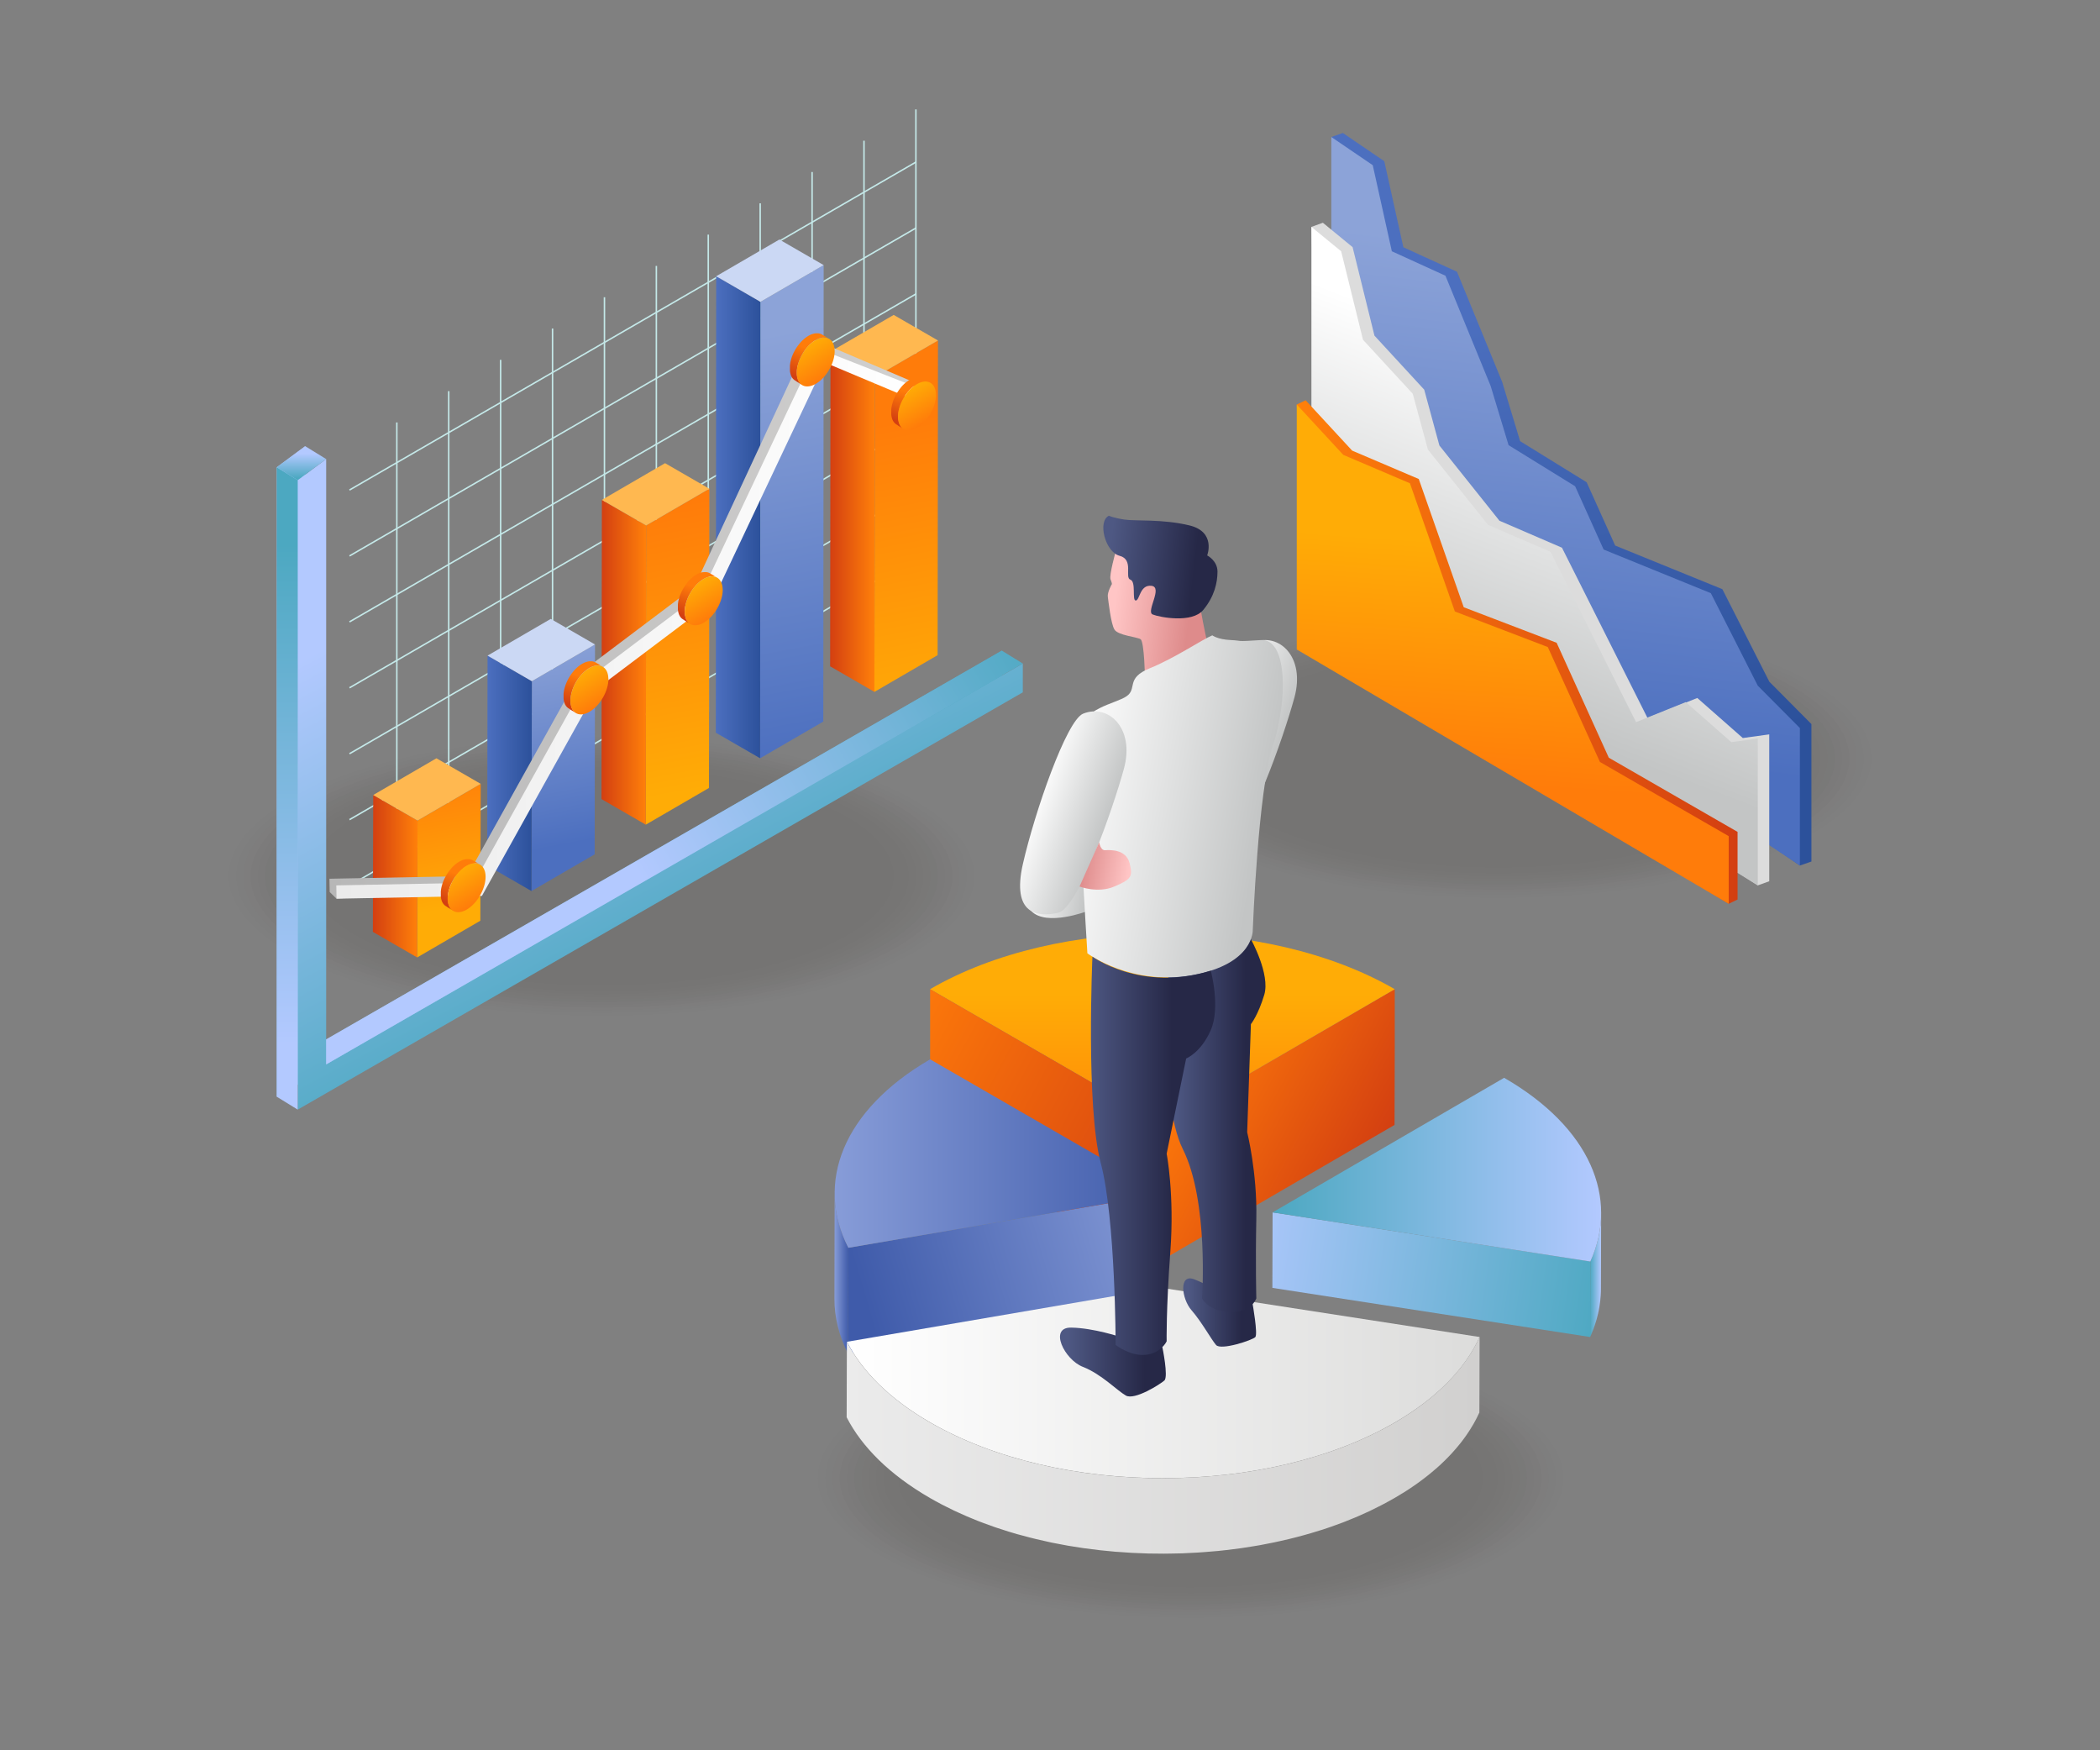 <?xml version="1.0" encoding="UTF-8"?> <svg xmlns="http://www.w3.org/2000/svg" xmlns:xlink="http://www.w3.org/1999/xlink" id="adf24fe3-be1e-4233-83c8-907c286a7f86" data-name="Layer 4" viewBox="0 0 3000 2500"><rect x="0" y="0" width="3000" height="2500" fill="#808080" stroke="none"/><defs><linearGradient id="e8a4c7ee-aa67-4619-9951-7df20c582d7d" x1="1954.97" y1="824.97" x2="1675.71" y2="975.66" gradientTransform="matrix(1, 0, 0, -1, 0, 2500)" gradientUnits="userSpaceOnUse"><stop offset="0" stop-color="#d33f11"></stop><stop offset="1" stop-color="#ff7c0a"></stop></linearGradient><linearGradient id="b1699935-e219-417a-aa62-5f5f4b91369d" x1="1660.62" y1="1079.39" x2="1660.62" y2="849.72" gradientTransform="matrix(1, 0, 0, -1, 0, 2500)" gradientUnits="userSpaceOnUse"><stop offset="0" stop-color="#ffac06"></stop><stop offset="1" stop-color="#ff8409"></stop></linearGradient><linearGradient id="a1d23244-98d4-40f0-aaba-9fd648c33ecc" x1="1697.88" y1="769.21" x2="1241.71" y2="1015.37" xlink:href="#e8a4c7ee-aa67-4619-9951-7df20c582d7d"></linearGradient><linearGradient id="bde37bff-98b7-47a8-aae0-e9384665cc20" x1="2295.74" y1="643.05" x2="1746.39" y2="722.41" gradientTransform="matrix(1, 0, 0, -1, 0, 2500)" gradientUnits="userSpaceOnUse"><stop offset="0" stop-color="#4ca8c1"></stop><stop offset="1" stop-color="#b3c9ff"></stop></linearGradient><linearGradient id="b910508a-9ac1-4f52-88c0-eee08ebfbf8c" x1="2271.61" y1="678.62" x2="2287.35" y2="678.62" xlink:href="#bde37bff-98b7-47a8-aae0-e9384665cc20"></linearGradient><linearGradient id="e3def7d7-2091-41a4-a88b-706b7d8aa35f" x1="1817.99" y1="829.33" x2="2287.35" y2="829.33" xlink:href="#bde37bff-98b7-47a8-aae0-e9384665cc20"></linearGradient><clipPath id="ff871bf4-8dc7-48bb-8bc9-cf12bbae8205"><path d="M1192.07,1855.27l.3-151.34c-.07,26.39,6.44,52.79,19.54,78.32l-.31,151.34C1198.51,1908.07,1192,1881.66,1192.07,1855.27Z" fill="none"></path></clipPath><linearGradient id="ea4fa96c-dc7f-41f4-8455-c0e3ba32a6f9" x1="1192.07" y1="681.24" x2="1211.91" y2="681.24" gradientTransform="matrix(1, 0, 0, -1, 0, 2500)" gradientUnits="userSpaceOnUse"><stop offset="0" stop-color="#879cd8"></stop><stop offset="1" stop-color="#3f5baa"></stop></linearGradient><linearGradient id="ae976aa0-6020-44fa-9161-4c55b61226c8" x1="1677.21" y1="750.79" x2="1240.63" y2="623.34" xlink:href="#ea4fa96c-dc7f-41f4-8455-c0e3ba32a6f9"></linearGradient><linearGradient id="e4ecefd8-e8f3-4ac6-8937-64f17fee1c74" x1="1192.37" y1="852.35" x2="1661.7" y2="852.35" xlink:href="#ea4fa96c-dc7f-41f4-8455-c0e3ba32a6f9"></linearGradient><linearGradient id="b8b570d2-41d0-409d-bc2c-b3eea6c0c9ba" x1="1209.99" y1="524.56" x2="2113.72" y2="524.56" gradientTransform="matrix(1, 0, 0, -1, 0, 2500)" gradientUnits="userSpaceOnUse"><stop offset="0" stop-color="#fff"></stop><stop offset="1" stop-color="#dcdcdb"></stop></linearGradient><linearGradient id="b0b21652-7217-47dc-bed9-a46173c190e3" x1="1209.69" y1="435.57" x2="2113.72" y2="435.57" gradientTransform="matrix(1, 0, 0, -1, 0, 2500)" gradientUnits="userSpaceOnUse"><stop offset="0" stop-color="#ebebeb"></stop><stop offset="1" stop-color="#d1d0cf"></stop></linearGradient><linearGradient id="e4c4db7d-11d4-4e09-9ba8-e58eb3fc6e36" x1="3280.65" y1="2061.66" x2="3145.34" y2="1405.75" gradientTransform="translate(5436.41 2500) rotate(180)" gradientUnits="userSpaceOnUse"><stop offset="0" stop-color="#4c6fbf"></stop><stop offset="1" stop-color="#2c519b"></stop></linearGradient><linearGradient id="a77a0bb5-8eef-4388-97e2-8f7b2de45eb5" x1="3241.38" y1="1430.94" x2="3158.98" y2="2131.35" gradientTransform="translate(5436.41 2500) rotate(180)" gradientUnits="userSpaceOnUse"><stop offset="0" stop-color="#4c6fbf"></stop><stop offset="1" stop-color="#8ca3d8"></stop></linearGradient><linearGradient id="e9b13d6e-9104-4ced-86e8-a97e0b0b7049" x1="3324.85" y1="1495.95" x2="3153.42" y2="1941.29" gradientTransform="translate(5436.41 2500) rotate(180)" gradientUnits="userSpaceOnUse"><stop offset="0" stop-color="#c3c5c5"></stop><stop offset="1" stop-color="#fff"></stop></linearGradient><linearGradient id="b5fbdb84-5d44-4558-8fbd-d11ec5dd033c" x1="2954.18" y1="1568.67" x2="3583.88" y2="1568.67" gradientTransform="translate(5436.41 2500) rotate(180)" gradientUnits="userSpaceOnUse"><stop offset="0" stop-color="#d33f11"></stop><stop offset="1" stop-color="#ff800a"></stop></linearGradient><linearGradient id="fb93a8c5-05ef-4ab9-a85a-c1428819fd65" x1="3264.78" y1="1719.97" x2="3288.21" y2="1378.08" gradientTransform="translate(5436.41 2500) rotate(180)" gradientUnits="userSpaceOnUse"><stop offset="0" stop-color="#ffac06"></stop><stop offset="1" stop-color="#ff7c0a"></stop></linearGradient><linearGradient id="b7953f10-4a83-4b74-9103-7b5e60dd1fbd" x1="651.32" y1="1203.4" x2="613.71" y2="1402.87" gradientTransform="matrix(1, 0, 0, -1, 0, 2500)" xlink:href="#fb93a8c5-05ef-4ab9-a85a-c1428819fd65"></linearGradient><linearGradient id="b8aedaac-7288-4c4c-a70a-457ec4f8eb78" x1="532.66" y1="1248.45" x2="596.46" y2="1248.45" gradientTransform="matrix(1, 0, 0, -1, 0, 2500)" xlink:href="#b5fbdb84-5d44-4558-8fbd-d11ec5dd033c"></linearGradient><linearGradient id="ecd928c0-383b-483b-b5f1-ddce07689f67" x1="824.83" y1="1296.27" x2="770.23" y2="1585.84" gradientTransform="matrix(1, 0, 0, -1, 0, 2500)" xlink:href="#a77a0bb5-8eef-4388-97e2-8f7b2de45eb5"></linearGradient><linearGradient id="b0953764-67bf-419c-b773-16c0ff55ec59" x1="695.97" y1="1395.41" x2="759.77" y2="1395.41" gradientTransform="matrix(1, 0, 0, -1, 0, 2500)" xlink:href="#e4c4db7d-11d4-4e09-9ba8-e58eb3fc6e36"></linearGradient><linearGradient id="a773344a-7de9-4782-8536-5e5a9531e8ff" x1="1003.68" y1="1372.49" x2="928.29" y2="1772.32" gradientTransform="matrix(1, 0, 0, -1, 0, 2500)" xlink:href="#fb93a8c5-05ef-4ab9-a85a-c1428819fd65"></linearGradient><linearGradient id="a7e12610-4488-46a9-8256-9b72ec8d22ab" x1="859.28" y1="1554.03" x2="923.08" y2="1554.03" gradientTransform="matrix(1, 0, 0, -1, 0, 2500)" xlink:href="#b5fbdb84-5d44-4558-8fbd-d11ec5dd033c"></linearGradient><linearGradient id="e80719c0-3a76-4e7a-86a7-674678ed0e2f" x1="1196" y1="1425.8" x2="1084.01" y2="2019.72" gradientTransform="matrix(1, 0, 0, -1, 0, 2500)" xlink:href="#a77a0bb5-8eef-4388-97e2-8f7b2de45eb5"></linearGradient><linearGradient id="ea53f079-2013-4092-9a2b-cc1f7fdac603" x1="1022.59" y1="1761.17" x2="1086.39" y2="1761.17" gradientTransform="matrix(1, 0, 0, -1, 0, 2500)" xlink:href="#e4c4db7d-11d4-4e09-9ba8-e58eb3fc6e36"></linearGradient><linearGradient id="a50609df-9c12-4576-b605-9c0998b7e462" x1="1348.46" y1="1476.91" x2="1269.47" y2="1895.85" gradientTransform="matrix(1, 0, 0, -1, 0, 2500)" xlink:href="#fb93a8c5-05ef-4ab9-a85a-c1428819fd65"></linearGradient><linearGradient id="a9f5cacf-b530-408c-b5b8-8841307e5228" x1="1185.91" y1="1754.74" x2="1249.7" y2="1754.74" gradientTransform="matrix(1, 0, 0, -1, 0, 2500)" xlink:href="#b5fbdb84-5d44-4558-8fbd-d11ec5dd033c"></linearGradient><linearGradient id="b61f63d3-01b7-4dfe-af83-8a11a9aa69e5" x1="1290" y1="1090.33" x2="210.24" y2="1553.99" xlink:href="#bde37bff-98b7-47a8-aae0-e9384665cc20"></linearGradient><linearGradient id="b1310e2b-974c-44d3-a733-bec47638bc1f" x1="1001.35" y1="1123.34" x2="698.28" y2="1698.56" xlink:href="#bde37bff-98b7-47a8-aae0-e9384665cc20"></linearGradient><linearGradient id="afbd300c-68ad-41df-8e1d-b8a965b66bfb" x1="410.33" y1="1722.26" x2="410.33" y2="1008.77" xlink:href="#bde37bff-98b7-47a8-aae0-e9384665cc20"></linearGradient><linearGradient id="bcbda05d-167e-4799-87dc-a0b5ac5ba941" x1="430.66" y1="1816.99" x2="430.66" y2="1851.95" xlink:href="#bde37bff-98b7-47a8-aae0-e9384665cc20"></linearGradient><linearGradient id="eb63c2f9-498c-4e69-9ff6-143c317b7577" x1="1494.26" y1="1591.76" x2="911.18" y2="1253.41" xlink:href="#bde37bff-98b7-47a8-aae0-e9384665cc20"></linearGradient><linearGradient id="a34568a8-de67-41e5-9acc-049f91ebeba8" x1="470.61" y1="1616.81" x2="1304.87" y2="1616.81" gradientTransform="matrix(1, 0, 0, -1, 0, 2500)" gradientUnits="userSpaceOnUse"><stop offset="0" stop-color="#b7b7b7"></stop><stop offset="1" stop-color="#d1d0cf"></stop></linearGradient><linearGradient id="b1ddde03-84d5-4b6b-b23e-05cbfe2460d2" x1="480.42" y1="1609.49" x2="1314.67" y2="1609.49" gradientTransform="matrix(1, 0, 0, -1, 0, 2500)" gradientUnits="userSpaceOnUse"><stop offset="0" stop-color="#ebebeb"></stop><stop offset="1" stop-color="#fff"></stop></linearGradient><linearGradient id="a75e6472-dce0-4e20-8676-1043aa7dfc65" x1="644.24" y1="1208.48" x2="658.39" y2="1249.98" xlink:href="#e8a4c7ee-aa67-4619-9951-7df20c582d7d"></linearGradient><linearGradient id="a8d23f49-6adc-4168-9841-b2344e2f93a0" x1="652.17" y1="1255.63" x2="679.94" y2="1210.02" gradientTransform="matrix(1, 0, 0, -1, 0, 2500)" xlink:href="#fb93a8c5-05ef-4ab9-a85a-c1428819fd65"></linearGradient><linearGradient id="b10752cf-dfdf-4ff7-ae9f-31a514145de9" x1="819.61" y1="1490.98" x2="833.76" y2="1532.49" xlink:href="#e8a4c7ee-aa67-4619-9951-7df20c582d7d"></linearGradient><linearGradient id="f0fd707f-8e5d-4a01-9db1-84b955bc5a64" x1="827.54" y1="1538.14" x2="855.32" y2="1492.53" gradientTransform="matrix(1, 0, 0, -1, 0, 2500)" xlink:href="#fb93a8c5-05ef-4ab9-a85a-c1428819fd65"></linearGradient><linearGradient id="a483a254-82fa-45c1-8c31-586bd9a5a49d" x1="982.92" y1="1618.33" x2="997.08" y2="1659.84" xlink:href="#e8a4c7ee-aa67-4619-9951-7df20c582d7d"></linearGradient><linearGradient id="ae8b5b8f-4a25-4e43-ad9d-e4d7d3bba342" x1="990.85" y1="1665.49" x2="1018.63" y2="1619.88" gradientTransform="matrix(1, 0, 0, -1, 0, 2500)" xlink:href="#fb93a8c5-05ef-4ab9-a85a-c1428819fd65"></linearGradient><linearGradient id="e8ba0ba5-3610-4176-82ab-4868bbb3cb59" x1="1142.88" y1="1959.44" x2="1157.03" y2="2000.94" xlink:href="#e8a4c7ee-aa67-4619-9951-7df20c582d7d"></linearGradient><linearGradient id="bfb89eef-1df9-4511-b592-d5bb242263b6" x1="1150.81" y1="2006.59" x2="1178.58" y2="1960.98" gradientTransform="matrix(1, 0, 0, -1, 0, 2500)" xlink:href="#fb93a8c5-05ef-4ab9-a85a-c1428819fd65"></linearGradient><linearGradient id="e8dbd42c-7406-41c1-81f5-678c23151e4c" x1="1287.63" y1="1896.64" x2="1301.78" y2="1938.14" xlink:href="#e8a4c7ee-aa67-4619-9951-7df20c582d7d"></linearGradient><linearGradient id="a7762d8c-400a-4cf8-84b8-2ea1df71fa1f" x1="1295.55" y1="1943.79" x2="1323.33" y2="1898.18" gradientTransform="matrix(1, 0, 0, -1, 0, 2500)" xlink:href="#fb93a8c5-05ef-4ab9-a85a-c1428819fd65"></linearGradient><linearGradient id="b6491c1d-8d5a-4839-939e-5787549e2ab6" x1="4272.87" y1="1422.57" x2="4377.18" y2="1459.25" gradientTransform="translate(6096.32 2500) rotate(180)" xlink:href="#e9b13d6e-9104-4ced-86e8-a97e0b0b7049"></linearGradient><linearGradient id="a2f1444c-112f-4224-924b-80a8ed43afa5" x1="4543.93" y1="1219.49" x2="4629.02" y2="1234.33" gradientTransform="translate(6096.32 2500) rotate(180)" xlink:href="#e9b13d6e-9104-4ced-86e8-a97e0b0b7049"></linearGradient><linearGradient id="ad5dca9c-4b48-4a93-b204-a4b87a2762a7" x1="4968.08" y1="1681.46" x2="4860.43" y2="1681.46" gradientTransform="translate(6321.74 3140.37) rotate(-173.11)" gradientUnits="userSpaceOnUse"><stop offset="0" stop-color="#ffc5c5"></stop><stop offset="1" stop-color="#de8b8b"></stop></linearGradient><linearGradient id="a0d49d48-2f9a-4b52-8d10-9423dee55878" x1="4984.56" y1="1751.77" x2="4861.3" y2="1751.77" gradientTransform="translate(6321.74 3140.37) rotate(-173.11)" gradientUnits="userSpaceOnUse"><stop offset="0" stop-color="#4e5883"></stop><stop offset="1" stop-color="#262847"></stop></linearGradient><linearGradient id="efc44b29-d3d3-4a81-a671-4f4989797773" x1="4397.95" y1="625.28" x2="4322.67" y2="625.28" gradientTransform="translate(6096.32 2500) rotate(180)" xlink:href="#a0d49d48-2f9a-4b52-8d10-9423dee55878"></linearGradient><linearGradient id="b5ecaad8-dc3f-49e0-878c-7479d1d0e315" x1="4570.39" y1="554.52" x2="4460.99" y2="554.52" gradientTransform="translate(6096.32 2500) rotate(180)" xlink:href="#a0d49d48-2f9a-4b52-8d10-9423dee55878"></linearGradient><linearGradient id="bbf3a785-94b7-4337-bf06-9ff1273bcfa1" x1="4418.81" y1="892.15" x2="4316.66" y2="892.15" gradientTransform="translate(6096.32 2500) rotate(180)" xlink:href="#a0d49d48-2f9a-4b52-8d10-9423dee55878"></linearGradient><linearGradient id="b494f3a4-5fe5-4258-b0d5-eaf06e698b3a" x1="4293.73" y1="1331.71" x2="4575.29" y2="1380.82" gradientTransform="translate(6096.32 2500) rotate(180)" xlink:href="#e9b13d6e-9104-4ced-86e8-a97e0b0b7049"></linearGradient><linearGradient id="b9c00373-ed58-48e6-af64-607e2d84e529" x1="4543.61" y1="849.1" x2="4421.95" y2="849.1" gradientTransform="translate(6096.32 2500) rotate(180)" xlink:href="#a0d49d48-2f9a-4b52-8d10-9423dee55878"></linearGradient><linearGradient id="a5ab5d13-0801-4860-85f4-8474fcee7c70" x1="4516.47" y1="1320.66" x2="4620.78" y2="1357.34" gradientTransform="translate(6096.32 2500) rotate(180)" xlink:href="#e9b13d6e-9104-4ced-86e8-a97e0b0b7049"></linearGradient><linearGradient id="ec6276f8-420d-41fc-8011-f4fd6727dce7" x1="4483.81" y1="1255.05" x2="4550.11" y2="1266.61" gradientTransform="translate(6096.32 2500) rotate(180)" xlink:href="#ad5dca9c-4b48-4a93-b204-a4b87a2762a7"></linearGradient></defs><g opacity="0.1"><ellipse cx="1700.82" cy="2111.36" rx="543.15" ry="203.36" fill="#190c00" fill-opacity="0"></ellipse><ellipse cx="1700.82" cy="2111.36" rx="532.71" ry="199.45" fill="#190c00" opacity="0.04" style="isolation:isolate"></ellipse><ellipse cx="1700.82" cy="2111.36" rx="522.26" ry="195.54" fill="#190c00" opacity="0.08" style="isolation:isolate"></ellipse><ellipse cx="1700.82" cy="2111.36" rx="511.81" ry="191.63" fill="#190c00" opacity="0.13" style="isolation:isolate"></ellipse><ellipse cx="1700.82" cy="2111.36" rx="501.36" ry="187.71" fill="#190c00" opacity="0.17" style="isolation:isolate"></ellipse><ellipse cx="1700.82" cy="2111.36" rx="490.92" ry="183.8" fill="#190c00" opacity="0.21" style="isolation:isolate"></ellipse><ellipse cx="1700.82" cy="2111.36" rx="480.47" ry="179.89" fill="#190c00" opacity="0.25" style="isolation:isolate"></ellipse><ellipse cx="1700.82" cy="2111.36" rx="470.02" ry="175.98" fill="#190c00" opacity="0.29" style="isolation:isolate"></ellipse><ellipse cx="1700.82" cy="2111.36" rx="459.57" ry="172.07" fill="#190c00" opacity="0.33" style="isolation:isolate"></ellipse><ellipse cx="1700.82" cy="2111.36" rx="449.13" ry="168.16" fill="#190c00" opacity="0.38" style="isolation:isolate"></ellipse><ellipse cx="1700.82" cy="2111.36" rx="438.68" ry="164.24" fill="#190c00" opacity="0.42" style="isolation:isolate"></ellipse><ellipse cx="1700.82" cy="2111.36" rx="428.23" ry="160.33" fill="#190c00" opacity="0.46" style="isolation:isolate"></ellipse><ellipse cx="1700.82" cy="2111.36" rx="417.78" ry="156.42" fill="#190c00" opacity="0.5" style="isolation:isolate"></ellipse><ellipse cx="1700.82" cy="2111.36" rx="407.34" ry="152.51" fill="#190c00" opacity="0.54" style="isolation:isolate"></ellipse><ellipse cx="1700.82" cy="2111.36" rx="396.89" ry="148.6" fill="#190c00" opacity="0.58" style="isolation:isolate"></ellipse><ellipse cx="1700.82" cy="2111.36" rx="386.44" ry="144.69" fill="#190c00" opacity="0.63" style="isolation:isolate"></ellipse><ellipse cx="1700.82" cy="2111.36" rx="375.99" ry="140.78" fill="#190c00" opacity="0.67" style="isolation:isolate"></ellipse><ellipse cx="1700.82" cy="2111.36" rx="365.55" ry="136.86" fill="#190c00" opacity="0.71" style="isolation:isolate"></ellipse><ellipse cx="1700.82" cy="2111.36" rx="355.1" ry="132.95" fill="#190c00" opacity="0.75" style="isolation:isolate"></ellipse><ellipse cx="1700.82" cy="2111.36" rx="344.65" ry="129.04" fill="#190c00" opacity="0.79" style="isolation:isolate"></ellipse><ellipse cx="1700.82" cy="2111.36" rx="334.2" ry="125.13" fill="#190c00" opacity="0.83" style="isolation:isolate"></ellipse><ellipse cx="1700.82" cy="2111.36" rx="323.75" ry="121.22" fill="#190c00" opacity="0.88" style="isolation:isolate"></ellipse><ellipse cx="1700.82" cy="2111.36" rx="313.31" ry="117.3" fill="#190c00" opacity="0.92" style="isolation:isolate"></ellipse><ellipse cx="1700.82" cy="2111.36" rx="302.86" ry="113.39" fill="#190c00" opacity="0.96" style="isolation:isolate"></ellipse><ellipse cx="1700.82" cy="2111.36" rx="292.41" ry="109.48" fill="#190c00"></ellipse></g><g opacity="0.1"><ellipse cx="2140.72" cy="1083.09" rx="543.15" ry="203.36" fill="#190c00" fill-opacity="0"></ellipse><ellipse cx="2140.72" cy="1083.09" rx="532.71" ry="199.45" fill="#190c00" opacity="0.04" style="isolation:isolate"></ellipse><ellipse cx="2140.72" cy="1083.09" rx="522.26" ry="195.54" fill="#190c00" opacity="0.08" style="isolation:isolate"></ellipse><ellipse cx="2140.72" cy="1083.09" rx="511.81" ry="191.63" fill="#190c00" opacity="0.13" style="isolation:isolate"></ellipse><ellipse cx="2140.72" cy="1083.09" rx="501.36" ry="187.72" fill="#190c00" opacity="0.17" style="isolation:isolate"></ellipse><ellipse cx="2140.72" cy="1083.09" rx="490.92" ry="183.8" fill="#190c00" opacity="0.21" style="isolation:isolate"></ellipse><ellipse cx="2140.72" cy="1083.09" rx="480.47" ry="179.89" fill="#190c00" opacity="0.25" style="isolation:isolate"></ellipse><ellipse cx="2140.72" cy="1083.09" rx="470.02" ry="175.98" fill="#190c00" opacity="0.29" style="isolation:isolate"></ellipse><ellipse cx="2140.72" cy="1083.09" rx="459.57" ry="172.07" fill="#190c00" opacity="0.33" style="isolation:isolate"></ellipse><ellipse cx="2140.72" cy="1083.09" rx="449.13" ry="168.16" fill="#190c00" opacity="0.38" style="isolation:isolate"></ellipse><ellipse cx="2140.72" cy="1083.09" rx="438.68" ry="164.24" fill="#190c00" opacity="0.42" style="isolation:isolate"></ellipse><ellipse cx="2140.72" cy="1083.09" rx="428.23" ry="160.33" fill="#190c00" opacity="0.46" style="isolation:isolate"></ellipse><ellipse cx="2140.72" cy="1083.09" rx="417.78" ry="156.42" fill="#190c00" opacity="0.5" style="isolation:isolate"></ellipse><ellipse cx="2140.72" cy="1083.09" rx="407.34" ry="152.51" fill="#190c00" opacity="0.54" style="isolation:isolate"></ellipse><ellipse cx="2140.72" cy="1083.09" rx="396.89" ry="148.6" fill="#190c00" opacity="0.58" style="isolation:isolate"></ellipse><ellipse cx="2140.72" cy="1083.09" rx="386.44" ry="144.69" fill="#190c00" opacity="0.63" style="isolation:isolate"></ellipse><ellipse cx="2140.72" cy="1083.09" rx="375.99" ry="140.78" fill="#190c00" opacity="0.67" style="isolation:isolate"></ellipse><ellipse cx="2140.72" cy="1083.09" rx="365.55" ry="136.86" fill="#190c00" opacity="0.71" style="isolation:isolate"></ellipse><ellipse cx="2140.72" cy="1083.09" rx="355.1" ry="132.95" fill="#190c00" opacity="0.75" style="isolation:isolate"></ellipse><ellipse cx="2140.72" cy="1083.09" rx="344.65" ry="129.04" fill="#190c00" opacity="0.79" style="isolation:isolate"></ellipse><ellipse cx="2140.72" cy="1083.09" rx="334.2" ry="125.13" fill="#190c00" opacity="0.83" style="isolation:isolate"></ellipse><ellipse cx="2140.72" cy="1083.09" rx="323.75" ry="121.22" fill="#190c00" opacity="0.88" style="isolation:isolate"></ellipse><ellipse cx="2140.72" cy="1083.09" rx="313.31" ry="117.3" fill="#190c00" opacity="0.92" style="isolation:isolate"></ellipse><ellipse cx="2140.72" cy="1083.09" rx="302.86" ry="113.39" fill="#190c00" opacity="0.96" style="isolation:isolate"></ellipse><ellipse cx="2140.72" cy="1083.09" rx="292.41" ry="109.48" fill="#190c00"></ellipse></g><g opacity="0.1"><ellipse cx="859.28" cy="1251.55" rx="543.15" ry="203.36" fill="#190c00" fill-opacity="0"></ellipse><ellipse cx="859.28" cy="1251.55" rx="532.71" ry="199.45" fill="#190c00" opacity="0.04" style="isolation:isolate"></ellipse><ellipse cx="859.28" cy="1251.55" rx="522.26" ry="195.54" fill="#190c00" opacity="0.08" style="isolation:isolate"></ellipse><ellipse cx="859.28" cy="1251.55" rx="511.81" ry="191.63" fill="#190c00" opacity="0.13" style="isolation:isolate"></ellipse><ellipse cx="859.28" cy="1251.55" rx="501.36" ry="187.71" fill="#190c00" opacity="0.17" style="isolation:isolate"></ellipse><ellipse cx="859.28" cy="1251.55" rx="490.92" ry="183.8" fill="#190c00" opacity="0.21" style="isolation:isolate"></ellipse><ellipse cx="859.28" cy="1251.55" rx="480.47" ry="179.89" fill="#190c00" opacity="0.25" style="isolation:isolate"></ellipse><ellipse cx="859.28" cy="1251.55" rx="470.02" ry="175.98" fill="#190c00" opacity="0.29" style="isolation:isolate"></ellipse><ellipse cx="859.28" cy="1251.55" rx="459.57" ry="172.07" fill="#190c00" opacity="0.33" style="isolation:isolate"></ellipse><ellipse cx="859.28" cy="1251.55" rx="449.13" ry="168.16" fill="#190c00" opacity="0.38" style="isolation:isolate"></ellipse><ellipse cx="859.28" cy="1251.55" rx="438.68" ry="164.24" fill="#190c00" opacity="0.42" style="isolation:isolate"></ellipse><ellipse cx="859.28" cy="1251.55" rx="428.23" ry="160.33" fill="#190c00" opacity="0.46" style="isolation:isolate"></ellipse><ellipse cx="859.28" cy="1251.55" rx="417.78" ry="156.42" fill="#190c00" opacity="0.5" style="isolation:isolate"></ellipse><ellipse cx="859.28" cy="1251.55" rx="407.34" ry="152.51" fill="#190c00" opacity="0.54" style="isolation:isolate"></ellipse><ellipse cx="859.28" cy="1251.55" rx="396.89" ry="148.6" fill="#190c00" opacity="0.58" style="isolation:isolate"></ellipse><ellipse cx="859.28" cy="1251.55" rx="386.44" ry="144.69" fill="#190c00" opacity="0.63" style="isolation:isolate"></ellipse><ellipse cx="859.28" cy="1251.55" rx="375.99" ry="140.78" fill="#190c00" opacity="0.67" style="isolation:isolate"></ellipse><ellipse cx="859.28" cy="1251.55" rx="365.55" ry="136.86" fill="#190c00" opacity="0.71" style="isolation:isolate"></ellipse><ellipse cx="859.28" cy="1251.55" rx="355.1" ry="132.95" fill="#190c00" opacity="0.75" style="isolation:isolate"></ellipse><ellipse cx="859.28" cy="1251.55" rx="344.65" ry="129.04" fill="#190c00" opacity="0.79" style="isolation:isolate"></ellipse><ellipse cx="859.28" cy="1251.55" rx="334.2" ry="125.13" fill="#190c00" opacity="0.83" style="isolation:isolate"></ellipse><ellipse cx="859.28" cy="1251.55" rx="323.75" ry="121.22" fill="#190c00" opacity="0.88" style="isolation:isolate"></ellipse><ellipse cx="859.28" cy="1251.55" rx="313.31" ry="117.3" fill="#190c00" opacity="0.92" style="isolation:isolate"></ellipse><ellipse cx="859.28" cy="1251.55" rx="302.86" ry="113.39" fill="#190c00" opacity="0.96" style="isolation:isolate"></ellipse><ellipse cx="859.28" cy="1251.55" rx="292.41" ry="109.48" fill="#190c00"></ellipse></g><polygon points="1661.7 1605.11 1661.7 1691.2 1661.4 1799.03 1992.19 1606.79 1992.49 1498.97 1992.49 1412.88 1661.7 1605.11" fill="url(#e8a4c7ee-aa67-4619-9951-7df20c582d7d)"></polygon><path d="M1992.5,1412.88l-330.8,192.23-333-192.23C1511.45,1306.7,1808.59,1306.7,1992.5,1412.88Z" fill="url(#b1699935-e219-417a-aa62-5f5f4b91369d)"></path><polygon points="1328.74 1412.88 1328.74 1650.31 1661.7 1799.03 1661.7 1605.11 1328.74 1412.88" fill="url(#a1d23244-98d4-40f0-aaba-9fd648c33ecc)"></polygon><polygon points="2271.92 1801.88 2271.61 1909.7 1817.68 1839.52 1817.99 1731.7 2271.92 1801.88" fill="url(#bde37bff-98b7-47a8-aae0-e9384665cc20)"></polygon><path d="M2287.13,1740.17c0,.82-.07,1.65-.12,2.48-.15,2.36-.35,4.71-.6,7.07,0,.27,0,.54-.08.81-.3,2.61-.67,5.23-1.1,7.84-.12.77-.27,1.53-.41,2.3q-.51,2.85-1.11,5.68c-.19.85-.37,1.7-.57,2.54-.46,2-1,4-1.5,6-.17.63-.33,1.26-.5,1.89q-1.09,3.87-2.39,7.72c-.19.59-.41,1.17-.61,1.75-.63,1.82-1.3,3.62-2,5.43-1.31,3.41-2.69,6.83-4.23,10.22l-.31,107.82c1.54-3.39,2.93-6.81,4.24-10.22.14-.39.33-.76.47-1.15.53-1.41,1-2.84,1.5-4.26.21-.59.43-1.18.63-1.77q1.29-3.85,2.38-7.72c.18-.63.33-1.26.5-1.89q.81-3,1.51-6c.19-.84.38-1.69.56-2.54s.35-1.49.5-2.23c.23-1.15.41-2.3.61-3.45.14-.77.29-1.53.42-2.3.42-2.61.8-5.22,1.09-7.84,0-.28.05-.56.08-.85.26-2.34.45-4.69.6-7,.05-.83.09-1.66.13-2.49,0-1,.12-2,.15-3,0-1.39.06-2.77.06-4.15l.31-107.83C2287.34,1735.43,2287.25,1737.8,2287.13,1740.17Z" fill="url(#b910508a-9ac1-4f52-88c0-eee08ebfbf8c)"></path><path d="M2148.78,1539.47c123.16,71.1,164.27,171.79,123.14,262.41L1818,1731.7Z" fill="url(#e3def7d7-2091-41a4-a88b-706b7d8aa35f)"></path><g style="isolation:isolate"><g clip-path="url(#ff871bf4-8dc7-48bb-8bc9-cf12bbae8205)"><g style="isolation:isolate"><path d="M1211.91,1782.25l-.31,151.34c-13.09-25.52-19.61-51.93-19.53-78.32l.3-151.34c-.07,26.39,6.44,52.79,19.54,78.32" fill="url(#ea4fa96c-dc7f-41f4-8455-c0e3ba32a6f9)"></path></g></g></g><polygon points="1661.7 1705.28 1661.4 1856.62 1211.6 1933.59 1211.91 1782.25 1661.7 1705.28" fill="url(#ae976aa0-6020-44fa-9161-4c55b61226c8)"></polygon><path d="M1661.7,1705.28l-449.79,77c-47.41-92.4-8.57-196.33,116.83-269.21Z" fill="url(#e4ecefd8-e8f3-4ac6-8937-64f17fee1c74)"></path><path d="M2113.72,1909.7c-20.32,44.71-60.63,87-121,122.06-182.65,106.14-479.84,106.14-663.72,0-57.68-33.3-97.35-73-119-115.24l449.79-77Z" fill="url(#b8b570d2-41d0-409d-bc2c-b3eea6c0c9ba)"></path><path d="M2113.39,2017.57s0,0,0,0l.31-107.82c-1.22,2.68-2.52,5.34-3.88,8-.45.89-1,1.77-1.42,2.65-.94,1.78-1.89,3.56-2.9,5.33-.51.9-1.05,1.78-1.57,2.67-1,1.69-2,3.38-3.07,5.06-.62,1-1.26,2-1.9,2.95q-1.56,2.39-3.19,4.76c-.68,1-1.38,2-2.08,3q-1.71,2.39-3.5,4.76c-.71.94-1.41,1.88-2.13,2.82-1.06,1.36-2.16,2.71-3.26,4.06s-2.17,2.69-3.3,4-2.25,2.6-3.39,3.89-2.34,2.66-3.55,4-2.4,2.56-3.62,3.84-2.49,2.62-3.78,3.92-2.57,2.53-3.87,3.79-2.64,2.58-4,3.86q-3.09,2.88-6.31,5.75l-1,.86q-3.84,3.36-7.88,6.67c-.76.63-1.55,1.25-2.32,1.88-2,1.62-4,3.23-6.12,4.83l-2.73,2.09q-3.39,2.57-6.91,5.09c-.65.46-1.27.93-1.92,1.39q-4.47,3.18-9.14,6.29l-2.34,1.53q-3.62,2.37-7.34,4.71c-1,.66-2.09,1.31-3.15,2-3.1,1.91-6.22,3.8-9.43,5.67-5.09,3-10.29,5.79-15.55,8.58-1.38.74-2.76,1.46-4.15,2.18q-7.08,3.68-14.35,7.16c-.64.3-1.27.62-1.91.93-5.42,2.56-10.93,5-16.49,7.42l-4.32,1.82q-7.12,3-14.4,5.83l-3.11,1.22q-8.58,3.27-17.36,6.3l-4.26,1.43c-3.94,1.33-7.93,2.6-11.93,3.86-3.78,1.2-7.59,2.35-11.42,3.48q-4.83,1.43-9.72,2.79-5.8,1.6-11.68,3.11c-3.28.85-6.57,1.69-9.87,2.49-4,1-8,1.87-12,2.76-3.31.74-6.63,1.48-10,2.18-4.06.85-8.14,1.63-12.23,2.41-3.67.7-7.32,1.41-11,2.06l-4.94.83q-8.45,1.43-17,2.66c-.94.13-1.88.29-2.82.42q-9.69,1.37-19.46,2.46c-1.62.19-3.25.36-4.87.54-4,.43-8.07.81-12.12,1.18q-7.52.7-15.07,1.25c-3.17.24-6.35.47-9.54.67-5.24.32-10.49.57-15.75.79-3,.12-6,.28-8.94.37-4.55.14-9.11.2-13.67.26-3.21.05-6.42.13-9.63.14-4.87,0-9.74-.07-14.61-.15-2.91-.05-5.82,0-8.73-.12-4.47-.12-8.94-.33-13.41-.52-3.13-.14-6.28-.23-9.41-.4-4.82-.26-9.62-.63-14.43-1-2.77-.2-5.55-.34-8.32-.57-5.78-.48-11.55-1.08-17.3-1.68-1.76-.19-3.53-.32-5.29-.52q-11.25-1.26-22.42-2.84c-1.25-.17-2.48-.4-3.73-.58-6.35-.93-12.67-1.9-19-3-2.65-.46-5.28-1-7.92-1.48-4.85-.89-9.7-1.78-14.5-2.76-2.52-.51-5-1.1-7.51-1.64-5.29-1.14-10.56-2.31-15.78-3.56-2.93-.71-5.83-1.46-8.73-2.2-4.76-1.21-9.51-2.45-14.22-3.76-4-1.12-8.09-2.26-12.09-3.46l-4.5-1.33q-9-2.78-17.94-5.79c-1.13-.38-2.24-.79-3.36-1.18q-7.37-2.55-14.61-5.28-2.46-.91-4.91-1.86c-3.83-1.48-7.61-3-11.38-4.59-2.61-1.07-5.22-2.12-7.79-3.23-3.68-1.58-7.3-3.23-10.91-4.88-2.38-1.08-4.78-2.14-7.13-3.25-4-1.88-7.81-3.84-11.68-5.8-1.93-1-3.9-1.91-5.81-2.92q-8.6-4.5-16.91-9.28c-57.67-33.3-97.35-73-119-115.24l-.31,107.82c21.67,42.19,61.35,81.94,119,115.25q8.29,4.79,16.91,9.28c1.9,1,3.87,1.93,5.79,2.9,3.87,2,7.74,3.93,11.69,5.81,2.35,1.11,4.75,2.16,7.13,3.25,3.61,1.65,7.23,3.3,10.91,4.88,2.57,1.11,5.18,2.16,7.78,3.23s5,2.1,7.49,3.1c1.29.51,2.61,1,3.91,1.49q2.45.94,4.91,1.86,7.23,2.72,14.58,5.27c1.13.39,2.25.81,3.39,1.19q8.88,3,17.93,5.78c1.5.46,3,.9,4.51,1.35,2.59.77,5.15,1.56,7.76,2.3,1.42.41,2.89.75,4.33,1.15q7.07,2,14.23,3.77c2.9.73,5.78,1.48,8.7,2.18,5.23,1.26,10.51,2.43,15.8,3.57,2,.43,3.91.92,5.9,1.33l1.6.31c4.82,1,9.68,1.88,14.54,2.77,2.63.48,5.24,1,7.88,1.47,6.34,1.1,12.73,2.08,19.13,3,1.13.16,2.25.37,3.38.53l.18,0q11.16,1.59,22.43,2.84c1.67.19,3.35.32,5,.49,5.85.62,11.69,1.22,17.57,1.71l.44,0c2.62.22,5.25.35,7.87.54,4.81.35,9.61.71,14.43,1,3.12.17,6.25.25,9.37.38,4.49.2,9,.41,13.46.53l1.11.05c2.51.06,5,0,7.54.07,4.89.08,9.79.16,14.69.15,3.2,0,6.39-.09,9.59-.13,4.57-.07,9.14-.13,13.71-.27.84,0,1.7,0,2.54-.05,2.13-.07,4.25-.23,6.38-.32,5.27-.22,10.53-.47,15.78-.79,3.17-.2,6.33-.43,9.5-.66q7.58-.55,15.11-1.26c1.76-.16,3.53-.26,5.29-.43,2.27-.23,4.52-.5,6.79-.75l4.9-.53c6.51-.75,13-1.56,19.44-2.47,1-.13,1.91-.29,2.86-.42q8.49-1.23,16.91-2.65l5-.84c1.33-.24,2.67-.44,4-.68,2.33-.42,4.63-.93,7-1.37,4.11-.78,8.21-1.57,12.28-2.42,3.33-.69,6.63-1.44,9.94-2.17,4-.9,8-1.81,12-2.77,3.3-.8,6.59-1.64,9.86-2.48q5.88-1.51,11.69-3.12c3.26-.9,6.49-1.84,9.72-2.79,3.83-1.13,7.64-2.28,11.42-3.48,1.66-.52,3.36-1,5-1.52,2.33-.76,4.61-1.56,6.92-2.34,1.42-.48,2.85-.94,4.26-1.43q8.76-3,17.35-6.3c1-.4,2.09-.82,3.13-1.23q7.28-2.82,14.38-5.82c1.45-.6,2.9-1.21,4.33-1.83,5.56-2.39,11.07-4.85,16.48-7.41l1.94-.94q7.26-3.48,14.32-7.15c1.39-.72,2.78-1.44,4.16-2.18,5.26-2.78,10.46-5.63,15.54-8.58,2.28-1.32,4.53-2.66,6.75-4,.91-.55,1.79-1.12,2.69-1.67L2005,2132q3.73-2.36,7.35-4.73l2.34-1.52q4.66-3.12,9.13-6.29c.65-.46,1.28-.93,1.92-1.39,2.34-1.69,4.65-3.38,6.91-5.09.93-.7,1.84-1.4,2.75-2.1,2.07-1.6,4.1-3.2,6.1-4.82.78-.63,1.57-1.25,2.33-1.88q4-3.32,7.87-6.67l1-.86c1.76-1.56,3.52-3.12,5.22-4.7.38-.35.73-.7,1.1-1.06,1.36-1.27,2.68-2.56,4-3.84s2.61-2.53,3.87-3.8,2.52-2.6,3.76-3.9,2.46-2.57,3.65-3.87,2.36-2.63,3.52-4,2.3-2.6,3.41-3.91,2.21-2.68,3.29-4c.79-1,1.62-1.93,2.39-2.91.3-.38.58-.77.87-1.15.73-.94,1.43-1.88,2.14-2.82q1.79-2.37,3.5-4.76c.7-1,1.4-2,2.08-3q1.64-2.37,3.19-4.76c.64-1,1.28-2,1.9-3q1.57-2.52,3.06-5.06c.53-.89,1.07-1.78,1.58-2.67l.46-.78c.85-1.51,1.63-3,2.44-4.54.47-.89,1-1.77,1.42-2.66Q2111.57,2021.56,2113.39,2017.57Z" fill="url(#b0b21652-7217-47dc-bed9-a46173c190e3)"></path><polygon points="2587.73 1230.56 2587.73 1034.2 2527.6 973.69 2460.53 841.54 2307.39 779.23 2266.64 688.83 2171.6 630.13 2145.98 545.56 2081.41 388.13 2004.82 353.2 1977.55 230.23 1918.38 189.97 1901.89 195.68 1918.38 785.69 2571.25 1236.27 2587.73 1230.56" fill="url(#e4c4db7d-11d4-4e09-9ba8-e58eb3fc6e36)"></polygon><polygon points="2571.25 1236.27 2571.25 1039.91 2511.12 979.39 2444.05 847.25 2290.91 784.93 2250.15 694.53 2155.11 635.84 2129.49 551.27 2064.93 393.84 1988.34 358.91 1961.07 235.94 1901.89 195.68 1901.89 791.4 2571.25 1236.27" fill="url(#a77a0bb5-8eef-4388-97e2-8f7b2de45eb5)"></polygon><polygon points="2527.49 1258.74 2527.49 1048.95 2489.72 1054.15 2424.7 996.94 2353.61 1025.55 2231.38 782.31 2142.09 743.81 2056.27 636.31 2034.6 556.56 1963.51 479.41 1932.3 353.01 1889.83 318.16 1873.45 324.06 1889.83 865.17 2511.12 1264.63 2527.49 1258.74" fill="#dcdcdc"></polygon><polygon points="2511.12 1264.63 2511.12 1054.85 2473.34 1060.05 2408.32 1002.84 2337.24 1031.44 2215 788.2 2125.71 749.7 2039.89 642.21 2018.22 562.45 1947.13 485.3 1915.93 358.91 1873.45 324.06 1873.45 871.07 2511.12 1264.63" fill="url(#e9b13d6e-9104-4ced-86e8-a97e0b0b7049)"></polygon><polygon points="2482.23 1284.85 2482.23 1188.21 2298.28 1082.27 2223.77 918.11 2091.05 867.35 2026.82 684.18 1931.63 643.63 1865.18 571.74 1852.53 577.82 1865.18 921.61 2469.58 1290.93 2482.23 1284.85" fill="url(#b5fbdb84-5d44-4558-8fbd-d11ec5dd033c)"></polygon><polygon points="2469.58 1290.93 2469.58 1194.3 2285.63 1088.35 2211.12 924.19 2078.39 873.43 2014.17 690.26 1918.98 649.71 1852.53 577.82 1852.53 927.68 2469.58 1290.93" fill="url(#fb93a8c5-05ef-4ab9-a85a-c1428819fd65)"></polygon><line x1="499.27" y1="1264.92" x2="1308.59" y2="796.47" fill="none" stroke="#c4e8e8" stroke-miterlimit="10" stroke-width="2.11"></line><line x1="499.27" y1="1170.76" x2="1308.59" y2="702.3" fill="none" stroke="#c4e8e8" stroke-miterlimit="10" stroke-width="2.11"></line><line x1="499.27" y1="1076.59" x2="1308.59" y2="608.13" fill="none" stroke="#c4e8e8" stroke-miterlimit="10" stroke-width="2.11"></line><line x1="499.27" y1="982.42" x2="1308.59" y2="513.97" fill="none" stroke="#c4e8e8" stroke-miterlimit="10" stroke-width="2.11"></line><line x1="499.27" y1="888.25" x2="1308.59" y2="419.8" fill="none" stroke="#c4e8e8" stroke-miterlimit="10" stroke-width="2.11"></line><line x1="499.27" y1="794.08" x2="1308.59" y2="325.63" fill="none" stroke="#c4e8e8" stroke-miterlimit="10" stroke-width="2.11"></line><line x1="499.27" y1="699.91" x2="1308.59" y2="231.46" fill="none" stroke="#c4e8e8" stroke-miterlimit="10" stroke-width="2.11"></line><line x1="566.89" y1="1285.59" x2="566.89" y2="603.39" fill="none" stroke="#c4e8e8" stroke-miterlimit="10" stroke-width="2.11"></line><line x1="641.04" y1="1240.88" x2="641.04" y2="558.68" fill="none" stroke="#c4e8e8" stroke-miterlimit="10" stroke-width="2.11"></line><line x1="715.19" y1="1196.17" x2="715.19" y2="513.97" fill="none" stroke="#c4e8e8" stroke-miterlimit="10" stroke-width="2.11"></line><line x1="789.35" y1="1151.46" x2="789.35" y2="469.25" fill="none" stroke="#c4e8e8" stroke-miterlimit="10" stroke-width="2.11"></line><line x1="863.5" y1="1106.75" x2="863.5" y2="424.54" fill="none" stroke="#c4e8e8" stroke-miterlimit="10" stroke-width="2.11"></line><line x1="937.66" y1="1062.03" x2="937.66" y2="379.83" fill="none" stroke="#c4e8e8" stroke-miterlimit="10" stroke-width="2.11"></line><line x1="1011.81" y1="1017.32" x2="1011.81" y2="335.12" fill="none" stroke="#c4e8e8" stroke-miterlimit="10" stroke-width="2.11"></line><line x1="1085.97" y1="972.61" x2="1085.97" y2="290.41" fill="none" stroke="#c4e8e8" stroke-miterlimit="10" stroke-width="2.11"></line><line x1="1160.12" y1="927.9" x2="1160.12" y2="245.7" fill="none" stroke="#c4e8e8" stroke-miterlimit="10" stroke-width="2.11"></line><line x1="1234.27" y1="883.19" x2="1234.27" y2="200.99" fill="none" stroke="#c4e8e8" stroke-miterlimit="10" stroke-width="2.11"></line><line x1="1308.43" y1="838.48" x2="1308.43" y2="156.27" fill="none" stroke="#c4e8e8" stroke-miterlimit="10" stroke-width="2.11"></line><g style="isolation:isolate"><polygon points="686.73 1119.62 686.2 1315.1 595.93 1367.56 596.46 1172.08 686.73 1119.62" fill="url(#b7953f10-4a83-4b74-9103-7b5e60dd1fbd)"></polygon><polygon points="596.46 1172.08 595.93 1367.56 532.66 1331.03 533.18 1135.55 596.46 1172.08" fill="url(#b8aedaac-7288-4c4c-a70a-457ec4f8eb78)"></polygon><polygon points="686.73 1119.62 596.46 1172.08 533.18 1135.55 623.46 1083.09 686.73 1119.62" fill="#ffb850"></polygon></g><g style="isolation:isolate"><polygon points="850.04 920.52 849.51 1220.28 759.24 1272.74 759.77 972.98 850.04 920.52" fill="url(#ecd928c0-383b-483b-b5f1-ddce07689f67)"></polygon><polygon points="759.77 972.98 759.24 1272.74 695.97 1236.21 696.5 936.45 759.77 972.98" fill="url(#b0953764-67bf-419c-b773-16c0ff55ec59)"></polygon><polygon points="850.04 920.52 759.77 972.98 696.5 936.45 786.77 883.99 850.04 920.52" fill="#cbd8f4"></polygon></g><g style="isolation:isolate"><polygon points="1013.35 698.1 1012.83 1125.45 922.55 1177.91 923.08 750.55 1013.35 698.1" fill="url(#a773344a-7de9-4782-8536-5e5a9531e8ff)"></polygon><polygon points="923.08 750.55 922.55 1177.91 859.28 1141.38 859.81 714.03 923.08 750.55" fill="url(#a7e12610-4488-46a9-8256-9b72ec8d22ab)"></polygon><polygon points="1013.35 698.1 923.08 750.55 859.81 714.03 950.08 661.57 1013.35 698.1" fill="#ffb850"></polygon></g><g style="isolation:isolate"><polygon points="1176.66 378.65 1176.14 1030.63 1085.87 1083.09 1086.39 431.11 1176.66 378.65" fill="url(#e80719c0-3a76-4e7a-86a7-674678ed0e2f)"></polygon><polygon points="1086.39 431.11 1085.87 1083.09 1022.6 1046.56 1023.12 394.58 1086.39 431.11" fill="url(#ea53f079-2013-4092-9a2b-cc1f7fdac603)"></polygon><polygon points="1176.66 378.65 1086.39 431.11 1023.12 394.58 1113.39 342.12 1176.66 378.65" fill="#cbd8f4"></polygon></g><g style="isolation:isolate"><polygon points="1339.97 486.33 1339.45 935.8 1249.17 988.26 1249.7 538.79 1339.97 486.33" fill="url(#a50609df-9c12-4576-b605-9c0998b7e462)"></polygon><polygon points="1249.7 538.79 1249.17 988.26 1185.91 951.73 1186.43 502.26 1249.7 538.79" fill="url(#a9f5cacf-b530-408c-b5b8-8841307e5228)"></polygon><polygon points="1339.97 486.33 1249.7 538.79 1186.43 502.26 1276.7 449.8 1339.97 486.33" fill="#ffb850"></polygon></g><polygon points="436.01 1501.9 436.01 637.29 395.35 667.4 395.35 1566.48 1431.2 970.46 1431.2 929.33 436.01 1501.9" fill="url(#b61f63d3-01b7-4dfe-af83-8a11a9aa69e5)"></polygon><polygon points="465.96 1520.34 465.96 655.73 425.3 685.84 425.3 1584.92 1461.15 988.9 1461.15 947.77 465.96 1520.34" fill="url(#b1310e2b-974c-44d3-a733-bec47638bc1f)"></polygon><polygon points="395.35 1566.48 425.3 1584.92 425.3 685.84 395.35 667.4 395.35 1566.48" fill="url(#afbd300c-68ad-41df-8e1d-b8a965b66bfb)"></polygon><polygon points="436.01 637.29 465.96 655.73 425.3 685.84 395.35 667.4 436.01 637.29" fill="url(#bcbda05d-167e-4799-87dc-a0b5ac5ba941)"></polygon><polygon points="1431.2 929.33 1461.15 947.77 465.96 1520.34 465.96 1484.63 1431.2 929.33" fill="url(#eb63c2f9-498c-4e69-9ff6-143c317b7577)"></polygon><polygon points="470.98 1274.14 470.61 1255.14 667.38 1251.37 829.01 960.93 830.62 959.72 992.03 838.09 1157.26 482.73 1304.87 545.68 1302.51 564.53 1168.65 503.3 1007.26 850.42 843.66 973.68 678.67 1270.15 480.78 1283.65 470.98 1274.14" fill="url(#a34568a8-de67-41e5-9acc-049f91ebeba8)"></polygon><polygon points="480.78 1283.65 480.42 1264.64 677.18 1260.87 838.82 970.43 840.42 969.22 1001.83 847.6 1167.35 497.38 1314.67 555.18 1312.32 574.03 1178.75 517.95 1017.07 859.92 853.46 983.19 688.47 1279.66 480.78 1283.65" fill="url(#b1ddde03-84d5-4b6b-b23e-05cbfe2460d2)"></polygon><path d="M680.62,1232l.09,0,.72.29.34.15a9.86,9.86,0,0,1,1,.53l-7.2-4.19c-.33-.19-.67-.36-1-.53l-.35-.14c-.24-.11-.47-.21-.72-.3l-.12,0-.48-.16-.36-.11-.77-.19-.25-.06h-.13c-.42-.08-.84-.14-1.28-.19l-.18,0h-.26a8.06,8.06,0,0,0-.85,0l-.3,0h-.19l-.69,0h-.39l-.18,0-.58.06-.45,0-.19,0-.55.09-.45.07-.25.06-.48.11-.38.08-.37.1-.48.14-.27.07-.55.18-.4.13-.14,0c-.36.12-.72.26-1.09.41s-.72.3-1.09.46l-.16.07-.39.19-.54.26-.35.17-.44.23-.33.17-.86.48-.26.16c-.36.21-.71.43-1.06.65l-.08,0h0l-1.15.76-.12.08-.43.31-.63.45-.21.16-.51.39c-.16.12-.32.23-.47.36l-.29.23-.55.45-.37.3-.34.3-.56.49-.3.26-.39.36-.55.52-.25.23-.44.43-.51.51-.2.19-.51.54-.47.49-.13.13-.67.75-.33.36,0,.06q-.54.6-1.05,1.23h0l-.16.21c-.3.35-.59.71-.87,1.07l-.06.07c-.38.49-.76,1-1.13,1.49l0,0h0c-.53.71-1,1.45-1.54,2.19l-.18.25-.09.16c-.62.93-1.22,1.88-1.79,2.85l-.13.19a1.62,1.62,0,0,1-.1.18c-.4.69-.79,1.39-1.17,2.09l-.06.12-.35.66c-.13.27-.28.54-.41.81a1.09,1.09,0,0,0-.08.15l-.51,1-.16.34a.08.08,0,0,1,0,0c-.21.44-.4.88-.6,1.32l-.06.15-.18.4c-.1.25-.21.5-.32.75l-.15.37-.21.52c0,.14-.11.28-.17.42s-.16.45-.25.67l-.17.47a1.46,1.46,0,0,0-.07.19c-.16.42-.3.83-.44,1.25l0,.12h0l-.45,1.41a1,1,0,0,1,0,.14l-.15.51c-.07.26-.15.52-.22.78l-.08.29c-.06.2-.11.4-.16.6s-.1.36-.14.55-.07.3-.11.45-.09.4-.14.6-.06.25-.08.37-.09.44-.14.66-.07.37-.11.55,0,.14,0,.2c-.07.39-.14.77-.2,1.15l0,.19v0c-.07.46-.13.91-.19,1.37,0,0,0,.09,0,.14s0,.29-.05.44,0,.5-.08.75l0,.34c0,.18,0,.35,0,.52l0,.45c0,.2,0,.39,0,.59s0,.33,0,.49,0,.16,0,.24c0,.41,0,.81,0,1.22v.08c0,.44,0,.88,0,1.31v.1l0,.41c0,.26,0,.52,0,.77a1.64,1.64,0,0,0,0,.22l.06.56c0,.18,0,.35,0,.52s0,.2,0,.3a5.58,5.58,0,0,0,.09.59c0,.14,0,.28.06.41l.06.33c0,.22.09.44.13.65s.05.23.07.34.06.2.08.31.13.5.19.74.06.23.09.34a2.09,2.09,0,0,1,.08.23c.09.29.18.58.28.86l.12.34a.61.61,0,0,0,.05.12c.18.47.37.93.58,1.37,0,0,0,0,0,0a.41.41,0,0,0,0,.09,15.63,15.63,0,0,0,.92,1.67.73.73,0,0,0,.05.09l0,0a12.24,12.24,0,0,0,.88,1.22c.07.1.15.19.22.28a13.2,13.2,0,0,0,.94,1l.07.07a12,12,0,0,0,1.09.94,2.47,2.47,0,0,0,.27.21,11.91,11.91,0,0,0,1.2.8l1.12.65c.14.12.26.24.4.35l.27.21a13.8,13.8,0,0,0,1.2.79l7.19,4.18c-.41-.24-.8-.51-1.19-.79l-.27-.21a12.25,12.25,0,0,1-1.09-.94l-.08-.08q-.48-.48-.93-1l-.23-.28c-.31-.39-.6-.8-.88-1.23l-.07-.12a15.82,15.82,0,0,1-.92-1.67s-.05-.1-.08-.14c-.2-.45-.4-.9-.58-1.38,0-.15-.11-.3-.16-.46s-.2-.56-.28-.86-.12-.37-.17-.56-.13-.5-.19-.75l-.15-.64c-.05-.22-.09-.44-.13-.65s-.09-.49-.13-.74l-.09-.59c0-.27-.06-.54-.1-.82s0-.37,0-.56-.06-.66-.07-1l0-.42c0-.48,0-1,0-1.49s0-1,0-1.45c0-.17,0-.33,0-.5,0-.34,0-.68.07-1,0-.17,0-.35,0-.53,0-.36.07-.72.11-1.09,0-.14,0-.29,0-.43.06-.51.13-1,.21-1.54,0-.07,0-.13,0-.2.07-.45.15-.89.24-1.35,0-.18.07-.36.11-.54.07-.35.14-.69.22-1s.09-.4.14-.6.16-.67.25-1,.1-.4.16-.6c.09-.36.2-.72.3-1.08l.15-.5c.16-.53.32-1,.5-1.57a.56.56,0,0,1,0-.12c.16-.48.33-1,.5-1.44l.18-.47.42-1.08.21-.52c.15-.37.31-.75.47-1.12.06-.14.11-.27.18-.41.22-.51.45-1,.68-1.51.05-.11.11-.22.16-.34.19-.39.38-.79.58-1.19l.42-.81c.14-.26.27-.52.41-.77q.57-1.06,1.17-2.1c.07-.12.15-.24.22-.37.58-1,1.17-1.92,1.79-2.85l.28-.41c.5-.74,1-1.47,1.54-2.19.38-.51.76-1,1.15-1.52s.6-.75.91-1.12l.18-.22c.36-.44.73-.87,1.11-1.3l.33-.37.8-.88.47-.49.7-.72.52-.51.69-.67.55-.52.69-.62.56-.49.71-.6.55-.45.76-.59.51-.39.84-.61.43-.31c.43-.29.85-.57,1.28-.84l.08,0c.44-.28.88-.55,1.32-.8s.79-.45,1.19-.65l.44-.24.89-.43.39-.18,1.24-.54h0c.42-.17.83-.32,1.23-.46l.4-.13.82-.25.48-.13.75-.19.48-.11.7-.13.54-.09.65-.07a5.7,5.7,0,0,1,.58-.06l.57,0,.69,0H679l.86,0,.44,0c.43,0,.86.1,1.27.18l.14,0,.25.06c.26,0,.51.11.77.18l.36.12.6.2.72.29.34.15a9.86,9.86,0,0,1,1,.53Z" fill="url(#a75e6472-dce0-4e20-8676-1043aa7dfc65)"></path><path d="M693.54,1249.23c-1.46-14.9-13-20.48-27.06-12.38-15,8.65-27.07,29.61-27,46.83,0,14.32,8.49,21.54,20,18.55a29.37,29.37,0,0,0,7.24-3A49.39,49.39,0,0,0,679.51,1288c8.46-10.17,14.21-23.81,14.18-35.67C693.69,1251.28,693.64,1250.23,693.54,1249.23Z" fill="url(#a8d23f49-6adc-4168-9841-b2344e2f93a0)"></path><path d="M856,949.46l.09,0c.25.09.48.19.72.3l.35.14c.34.16.68.34,1,.53l-7.2-4.18c-.33-.19-.66-.37-1-.53l-.35-.15-.71-.29-.12,0c-.16-.06-.32-.1-.49-.15l-.36-.12c-.25-.07-.51-.13-.76-.18a2.44,2.44,0,0,0-.26-.06h0l-.1,0c-.42-.08-.84-.14-1.27-.18l-.19,0h-.26l-.85,0h-.49l-.69,0h-.39l-.17,0a5.9,5.9,0,0,0-.59.06l-.45,0-.19,0-.55.1-.45.07-.25.06-.48.1-.38.09-.36.1-.49.13-.27.08-.55.18-.39.13-.14,0-1.1.41-1.08.46-.16.08-.4.18-.54.26-.34.18-.45.23-.32.17-.87.48-.26.15c-.36.21-.71.43-1.06.65l-.08,0h0c-.39.24-.77.5-1.15.76l-.11.08c-.15.09-.29.2-.43.3l-.64.45-.21.16-.51.39-.47.36-.28.24c-.19.14-.37.29-.55.44l-.37.31c-.12.09-.23.19-.34.29s-.38.32-.56.49l-.31.27c-.13.11-.25.24-.38.36l-.56.51-.25.23-.44.44-.51.5-.19.2c-.18.17-.35.36-.52.54l-.46.48-.13.14-.68.75-.33.36,0,.06-1.05,1.22v0l-.16.2c-.3.36-.59.71-.87,1.08l-.05.06c-.39.49-.77,1-1.14,1.49l0,0h0c-.52.72-1,1.45-1.54,2.19-.05.09-.12.17-.17.26l-.1.15c-.62.93-1.22,1.89-1.79,2.85l-.12.2a1.62,1.62,0,0,0-.1.18c-.41.69-.8,1.38-1.17,2.08a.75.75,0,0,0-.07.12c-.12.22-.23.45-.34.67l-.42.8-.08.15c-.17.35-.34.7-.5,1.05-.06.11-.11.22-.16.33l0,.05-.6,1.31-.06.15c-.06.14-.12.27-.17.41s-.22.49-.32.74-.1.25-.16.38-.13.34-.2.51-.12.29-.17.43-.17.45-.26.67-.11.31-.17.46-.05.13-.07.2c-.15.41-.3.83-.44,1.24l0,.12v0c-.16.46-.31.93-.45,1.4l-.05.14c0,.17-.09.34-.14.51s-.16.52-.23.78c0,.1,0,.2-.08.3s-.1.39-.16.59-.09.37-.14.55-.07.31-.11.46-.09.39-.13.59l-.09.37c-.05.22-.09.44-.14.67s-.07.36-.11.54,0,.14,0,.21c-.07.38-.13.76-.2,1.14l0,.2v0c-.08.46-.14.92-.2,1.37,0,.05,0,.1,0,.14s0,.29-.05.44l-.09.75c0,.11,0,.23,0,.34s0,.35,0,.53l0,.45,0,.58c0,.17,0,.33,0,.5a1.69,1.69,0,0,0,0,.23c0,.41,0,.82,0,1.22v.08c0,.44,0,.88,0,1.31,0,0,0,.07,0,.1s0,.28,0,.41,0,.52,0,.77a1.8,1.8,0,0,1,0,.22l.06.57c0,.17,0,.35.06.51s0,.2,0,.31l.09.59.06.4.06.33c.05.22.09.44.14.65l.06.35c0,.1.06.2.08.3s.13.5.2.75,0,.22.09.33,0,.15.07.23c.09.3.19.58.29.86,0,.11.07.23.11.34a.61.61,0,0,0,.05.12c.18.47.37.93.58,1.38,0,0,0,0,0,0a.47.47,0,0,0,0,.1,17.85,17.85,0,0,0,.92,1.67l.05.09,0,0a13.67,13.67,0,0,0,.88,1.23l.23.28a12.94,12.94,0,0,0,.93,1l.07.08a13.85,13.85,0,0,0,1.09.94l.28.21a13.63,13.63,0,0,0,1.19.79l1.13.66c.13.11.25.23.39.34l.28.21a13.73,13.73,0,0,0,1.19.8l7.2,4.18a11.78,11.78,0,0,1-1.19-.8l-.28-.21a12,12,0,0,1-1.09-.94l-.07-.07a13.2,13.2,0,0,1-.94-1c-.07-.09-.15-.18-.22-.28a13.52,13.52,0,0,1-.88-1.22l-.08-.13a16.67,16.67,0,0,1-.92-1.67l-.07-.14c-.21-.44-.4-.9-.58-1.38-.06-.15-.11-.3-.16-.45s-.2-.57-.29-.86-.11-.38-.16-.57-.14-.49-.2-.74l-.15-.65c0-.21-.09-.43-.13-.65l-.12-.74-.09-.59c0-.27-.07-.54-.1-.82l-.06-.56c0-.32-.05-.66-.07-1l0-.41c0-.49,0-1,0-1.49s0-1,0-1.46l0-.49c0-.35,0-.69.06-1,0-.18,0-.35,0-.53,0-.37.07-.73.11-1.1,0-.14,0-.28,0-.43.06-.51.14-1,.22-1.54l0-.19q.11-.67.24-1.35c0-.18.07-.37.11-.55.07-.34.14-.69.22-1s.09-.4.14-.6.16-.67.25-1,.1-.4.16-.6l.3-1.07.15-.51c.16-.52.32-1,.5-1.56l0-.12q.24-.72.51-1.44c.06-.16.12-.32.17-.47l.42-1.09.21-.52c.15-.37.31-.74.47-1.11l.18-.42c.22-.5.45-1,.68-1.51l.17-.33c.19-.4.38-.8.58-1.19s.28-.54.41-.81l.41-.78c.38-.7.77-1.4,1.17-2.09l.23-.37c.57-1,1.17-1.92,1.79-2.86l.27-.4c.5-.74,1-1.48,1.54-2.2.38-.51.77-1,1.16-1.51s.6-.75.9-1.12l.18-.23,1.11-1.3.33-.36.8-.88.47-.49.71-.73.51-.51.69-.66c.18-.18.37-.35.56-.52l.68-.63.57-.49.71-.6c.18-.15.36-.3.55-.44l.75-.59.51-.4.84-.61.44-.3c.42-.29.84-.58,1.27-.85l.08-.05c.44-.28.88-.55,1.32-.8s.8-.44,1.19-.65l.45-.23.88-.44.4-.18c.41-.19.83-.37,1.24-.53h0l1.24-.45.39-.13.82-.26.48-.13.75-.19.48-.1.7-.13.55-.09.64-.08.59-.06.56,0,.69,0h.49l.85,0,.44,0c.44,0,.86.11,1.28.19l.13,0,.26.06.76.19.36.11.6.2c.25.09.48.19.72.3l.35.14c.34.16.68.34,1,.53Z" fill="url(#b10752cf-dfdf-4ff7-ae9f-31a514145de9)"></path><path d="M868.91,966.72c-1.45-14.9-13-20.48-27-12.37-15,8.64-27.08,29.61-27,46.83,0,14.31,8.49,21.53,20,18.55a29.49,29.49,0,0,0,7.25-3.06,49.51,49.51,0,0,0,12.84-11.14c8.47-10.17,14.21-23.81,14.18-35.67C869.06,968.78,869,967.72,868.91,966.72Z" fill="url(#f0fd707f-8e5d-4a01-9db1-84b955bc5a64)"></path><path d="M1019.3,822.11l.09,0c.25.09.48.19.72.29l.35.15c.34.16.68.34,1,.53l-7.2-4.18c-.33-.19-.66-.37-1-.53l-.35-.15-.71-.29-.12-.05c-.16-.06-.33-.1-.49-.15l-.36-.12c-.25-.07-.51-.13-.76-.18a2.44,2.44,0,0,0-.26-.06h0l-.1,0c-.42-.08-.84-.14-1.27-.18l-.19,0h-.26l-.85,0H1007l-.69,0-.39,0-.17,0-.59.05-.45,0-.19,0-.55.09-.44.08-.26,0-.47.11c-.13,0-.26,0-.38.09l-.37.1-.48.13-.28.07-.55.18-.39.13-.14,0c-.36.13-.73.26-1.1.41l-1.08.46-.16.08-.4.18-.54.26-.34.18-.45.23-.32.16c-.29.16-.58.32-.86.49l-.27.15c-.36.21-.71.43-1.06.65l-.08,0h0c-.39.25-.78.5-1.16.76l-.11.08-.43.31-.64.45-.21.16-.51.39-.47.36-.28.23-.55.45-.37.3-.34.3c-.19.16-.38.32-.56.49l-.31.26-.38.36-.56.52-.25.23c-.15.14-.29.29-.44.44l-.51.5-.19.19-.52.54c-.15.17-.31.33-.46.49l-.13.14c-.23.24-.45.5-.68.75s-.22.23-.32.36l-.06.06c-.35.4-.7.81-1,1.22l0,0-.16.2L981,833.3l0,.07c-.39.49-.77,1-1.14,1.49l0,0h0c-.52.71-1,1.45-1.53,2.19l-.18.25a1.4,1.4,0,0,0-.1.16c-.62.93-1.21,1.88-1.79,2.85l-.12.2a1,1,0,0,0-.1.17c-.4.69-.8,1.39-1.17,2.09l-.07.12c-.12.22-.23.44-.34.67l-.42.8a1.09,1.09,0,0,1-.08.15l-.5,1.05-.16.33,0,.05c-.2.43-.4.87-.59,1.31a1,1,0,0,0-.07.15c-.06.13-.11.27-.17.41s-.22.49-.32.74l-.15.38-.21.51c-.06.14-.12.29-.17.43s-.17.44-.25.67l-.18.46c0,.06,0,.13-.07.2-.15.41-.29.83-.44,1.24a.56.56,0,0,1,0,.12v0c-.16.46-.31.93-.45,1.4a.74.74,0,0,0,0,.14l-.15.51c-.08.26-.16.52-.23.78,0,.1-.05.2-.08.3l-.15.59-.15.55c0,.15-.07.31-.1.46s-.1.39-.14.59l-.09.37c0,.22-.09.44-.13.67s-.08.36-.11.54,0,.14,0,.21c-.07.38-.13.76-.19,1.14,0,.07,0,.13,0,.2v0c-.08.45-.14.91-.2,1.36,0,0,0,.1,0,.14s0,.29,0,.44l-.09.75c0,.11,0,.23,0,.34s0,.35,0,.53,0,.3,0,.45l0,.58c0,.17,0,.33,0,.5s0,.15,0,.23c0,.41,0,.82,0,1.22v.08c0,.44,0,.88,0,1.31,0,0,0,.07,0,.1s0,.28,0,.41,0,.52,0,.77a1.8,1.8,0,0,1,0,.22l.06.57c0,.17,0,.35.06.51s0,.2,0,.31l.09.59.06.4c0,.11,0,.22.07.33s.08.44.13.65l.06.35c0,.1.06.2.08.3s.13.5.2.74a3.37,3.37,0,0,0,.09.34c0,.08.05.15.07.23.09.29.19.58.29.86,0,.11.07.23.11.34l0,.12c.18.47.37.93.58,1.38,0,0,0,0,0,0a.47.47,0,0,1,.05.1,18.75,18.75,0,0,0,.92,1.66.47.47,0,0,1,0,.1l0,0c.28.43.57.84.88,1.23l.23.28q.45.54.93,1l.07.08c.35.33.72.64,1.09.94l.28.21a13.63,13.63,0,0,0,1.19.79l1.13.66.39.34.28.21a13.63,13.63,0,0,0,1.19.79l7.2,4.19a11.78,11.78,0,0,1-1.19-.8l-.28-.21a13.57,13.57,0,0,1-1.09-.94.46.46,0,0,0-.07-.07c-.32-.32-.63-.67-.93-1a3.11,3.11,0,0,1-.23-.28,13.52,13.52,0,0,1-.88-1.22l-.08-.13a16.67,16.67,0,0,1-.92-1.67c0-.05,0-.09-.07-.14-.21-.44-.4-.9-.58-1.38-.06-.15-.11-.3-.16-.45s-.2-.57-.29-.86-.11-.38-.16-.57-.13-.49-.2-.75-.1-.42-.14-.64-.09-.43-.13-.65-.09-.49-.13-.74l-.09-.59c0-.27-.07-.54-.1-.82l-.06-.56c0-.33,0-.66-.07-1,0-.14,0-.28,0-.41,0-.49,0-1,0-1.49s0-1,0-1.46c0-.16,0-.33,0-.5l.06-1c0-.17,0-.35,0-.52,0-.37.07-.73.11-1.1,0-.14,0-.29.05-.43.06-.51.13-1,.21-1.54l0-.19.24-1.35c0-.18.08-.37.11-.55.07-.34.15-.69.23-1s.09-.4.13-.6.17-.67.25-1,.11-.4.16-.6c.1-.36.2-.72.31-1.08,0-.16.09-.33.15-.5.15-.52.32-1.05.49-1.57a.49.49,0,0,0,0-.11l.51-1.44.18-.47c.13-.37.27-.73.42-1.09l.21-.52.46-1.12.18-.41c.22-.5.45-1,.69-1.51l.16-.33c.19-.4.38-.8.58-1.2l.42-.81c.13-.26.27-.52.41-.77.37-.71.77-1.41,1.17-2.09l.22-.38c.57-1,1.17-1.92,1.79-2.85l.27-.4c.51-.75,1-1.48,1.55-2.2.37-.51.76-1,1.15-1.52l.9-1.12c.07-.07.13-.15.19-.22.36-.44.73-.87,1.11-1.3l.33-.37c.26-.29.53-.59.8-.87s.31-.33.47-.5l.7-.72c.17-.18.35-.34.52-.51s.45-.45.68-.67l.56-.52.69-.62.56-.49.71-.6.55-.45.75-.59.52-.39c.27-.21.56-.41.84-.61l.43-.31c.42-.29.85-.57,1.27-.84l.09-.05c.44-.28.88-.55,1.32-.8s.79-.45,1.18-.65l.45-.24.89-.43.39-.18,1.24-.54h0c.41-.17.82-.32,1.23-.46l.39-.13.83-.25.48-.13.75-.19.48-.11.69-.13.55-.09.64-.07.59-.06.56,0,.69,0h.49l.85,0,.45,0c.43,0,.85.1,1.27.18l.13,0a2.44,2.44,0,0,1,.26.06c.26.05.51.11.76.18l.37.12.6.2.71.29.35.15a9.86,9.86,0,0,1,1,.53Z" fill="url(#a483a254-82fa-45c1-8c31-586bd9a5a49d)"></path><path d="M1032.22,839.37c-1.45-14.9-13-20.48-27.05-12.37-15,8.64-27.07,29.61-27,46.82,0,14.32,8.49,21.54,20,18.56a29.33,29.33,0,0,0,7.25-3.06,49.39,49.39,0,0,0,12.85-11.14c8.46-10.17,14.2-23.81,14.18-35.67C1032.37,841.43,1032.32,840.37,1032.22,839.37Z" fill="url(#ae8b5b8f-4a25-4e43-ad9d-e4d7d3bba342)"></path><path d="M1179.26,481l.09,0,.72.29.34.15c.35.16.69.34,1,.53l-7.2-4.18a10.83,10.83,0,0,0-1-.53l-.35-.15c-.24-.1-.47-.2-.72-.29l-.11-.05c-.16-.06-.33-.1-.49-.15l-.36-.12c-.25-.07-.51-.13-.77-.18l-.25-.07h0l-.1,0c-.42-.08-.85-.14-1.28-.18l-.18,0h-.26c-.28,0-.57,0-.85,0l-.3,0H1167l-.69,0-.39,0h-.17l-.59.06-.45.05-.19,0-.55.09-.45.08-.25.05-.48.11-.38.08-.37.11-.48.13-.27.07-.55.18-.4.13-.14,0c-.36.13-.72.26-1.09.41s-.72.3-1.09.46l-.16.08-.39.18-.54.26c-.12,0-.23.12-.35.18l-.44.23-.33.16-.86.49-.26.15c-.36.21-.71.43-1.06.65l-.08.05h0l-1.15.76-.12.08-.42.31-.64.45-.21.16-.51.39-.47.36-.29.23-.55.45-.37.3-.34.3-.56.49-.3.26-.39.36-.55.52-.25.23c-.15.14-.3.29-.44.44l-.51.5-.2.19-.51.54-.47.49-.13.14c-.22.24-.45.49-.67.75s-.22.23-.33.36l-.05.05c-.36.41-.7.82-1,1.23v0a1.56,1.56,0,0,0-.16.2c-.3.35-.59.71-.87,1.07l-.06.07c-.38.49-.76,1-1.13,1.49l0,0h0c-.53.71-1,1.45-1.54,2.19l-.18.25-.09.16c-.62.93-1.22,1.88-1.79,2.85l-.13.19a1.62,1.62,0,0,1-.1.18c-.4.69-.79,1.39-1.17,2.09l-.06.12-.35.66c-.13.27-.28.54-.41.81l-.08.15-.51,1c-.05.12-.1.22-.16.34l0,.05-.6,1.31-.06.15-.18.41-.32.74-.15.38-.21.51c0,.14-.11.28-.17.43s-.16.44-.25.67-.11.3-.17.46l-.07.19c-.15.42-.3.84-.44,1.25,0,0,0,.08,0,.12v0c-.15.47-.3.93-.44,1.4,0,.05,0,.1,0,.14l-.15.51c-.07.26-.15.52-.22.78,0,.1-.05.2-.08.3s-.11.39-.16.59-.1.37-.14.55-.07.31-.11.46-.09.39-.14.59-.06.25-.08.37-.09.44-.14.67-.07.36-.11.54,0,.14,0,.21c-.07.38-.14.76-.2,1.14l0,.2v0c-.07.45-.13.91-.19,1.36,0,0,0,.1,0,.15s0,.28,0,.43-.05.5-.08.75l0,.34c0,.18,0,.35,0,.53l0,.45c0,.19,0,.39,0,.58l0,.5a1.85,1.85,0,0,1,0,.23c0,.41,0,.82,0,1.22v.08c0,.44,0,.88,0,1.31v.1l0,.41c0,.26,0,.52,0,.77a1.5,1.5,0,0,0,0,.22l.06.57c0,.17,0,.35.05.52s0,.2,0,.3,0,.39.09.59,0,.27.06.4,0,.22.06.33.09.44.13.66,0,.23.07.34.06.2.08.3c.06.25.13.5.19.75s.06.22.09.33a2.09,2.09,0,0,1,.08.23c.09.3.18.58.28.86l.12.34a.61.61,0,0,0,0,.12c.18.47.37.93.58,1.38l0,0a.47.47,0,0,0,.05.1,17.85,17.85,0,0,0,.92,1.67l0,.09,0,0c.28.43.58.84.89,1.23l.22.28a13.05,13.05,0,0,0,.94,1l.07.08c.35.33.71.64,1.09.94l.27.21a13.8,13.8,0,0,0,1.2.79l1.12.66.4.34.27.21a13.8,13.8,0,0,0,1.2.79l7.19,4.19a13,13,0,0,1-1.19-.8l-.27-.21a10.8,10.8,0,0,1-1.09-.94l-.07-.07a13.2,13.2,0,0,1-.94-1l-.23-.28c-.3-.39-.6-.79-.88-1.22l-.07-.13a16.67,16.67,0,0,1-.92-1.67l-.08-.14c-.2-.44-.4-.9-.58-1.38,0-.14-.1-.3-.16-.45s-.19-.57-.28-.86-.11-.38-.17-.57-.13-.49-.19-.74l-.15-.65c0-.21-.09-.43-.13-.65s-.09-.49-.13-.74-.06-.39-.08-.59-.07-.54-.1-.82l-.06-.56c0-.32,0-.66-.07-1l0-.41c0-.49,0-1,0-1.49s0-1,0-1.46l0-.5c0-.34,0-.68.06-1,0-.17,0-.35,0-.52,0-.37.07-.73.11-1.1,0-.14,0-.29.05-.43.06-.51.13-1,.22-1.54l0-.2c.07-.44.15-.89.24-1.34,0-.19.07-.37.11-.55.07-.34.14-.69.22-1s.09-.4.14-.6.16-.67.25-1,.1-.4.16-.6c.09-.36.2-.72.3-1.08l.15-.5c.16-.53.32-1,.5-1.57,0,0,0-.08,0-.12q.24-.72.51-1.44c0-.15.11-.31.17-.47l.42-1.08.21-.52c.15-.37.31-.75.47-1.12l.18-.41c.22-.51.45-1,.68-1.51,0-.11.11-.22.16-.34l.59-1.19c.13-.27.27-.54.41-.81s.27-.52.41-.77q.57-1.06,1.17-2.1l.23-.37c.57-1,1.17-1.92,1.79-2.85l.27-.41c.5-.74,1-1.47,1.54-2.19.38-.51.76-1,1.15-1.52s.6-.75.91-1.12l.18-.22c.36-.44.74-.87,1.11-1.3l.33-.37.8-.88.47-.49.71-.72c.17-.18.34-.34.51-.51l.69-.67.55-.52.69-.62.56-.49.71-.6.55-.45.76-.59.51-.39.84-.61.43-.31c.43-.29.85-.57,1.28-.84l.08-.05c.44-.28.88-.55,1.32-.8s.79-.45,1.19-.65l.44-.24.89-.43.39-.19c.42-.19.83-.37,1.24-.53h0c.42-.17.83-.32,1.23-.46l.4-.13.82-.25.48-.14.75-.18.48-.11.7-.13.54-.09.65-.08.58-.06.57,0,.69,0h.48c.29,0,.58,0,.86,0l.44,0c.43,0,.86.1,1.27.18l.14,0,.25.06.77.19.36.12c.2.06.4.12.6.2l.72.29c.11.05.23.09.34.15a9.86,9.86,0,0,1,1,.53Z" fill="url(#e8ba0ba5-3610-4176-82ab-4868bbb3cb59)"></path><path d="M1192.18,498.27c-1.46-14.9-13-20.48-27.06-12.38-15,8.65-27.07,29.61-27,46.83,0,14.32,8.49,21.54,20,18.55a29,29,0,0,0,7.24-3,49.39,49.39,0,0,0,12.85-11.14c8.46-10.17,14.21-23.81,14.18-35.67C1192.33,500.32,1192.27,499.27,1192.18,498.27Z" fill="url(#bfb89eef-1df9-4511-b592-d5bb242263b6)"></path><path d="M1324,543.81l.1,0,.72.29c.11,0,.23.09.34.15a9.86,9.86,0,0,1,1,.53l-7.2-4.19c-.33-.19-.67-.36-1-.53l-.34-.14c-.24-.11-.47-.21-.72-.3l-.12,0-.48-.16-.36-.11-.77-.19-.25-.06h-.14c-.41-.08-.84-.14-1.27-.19l-.18,0h-.26c-.28,0-.57,0-.86-.05h-.48l-.69,0h-.39l-.17,0-.59.06-.45.05-.19,0-.55.09-.45.07-.25.06-.48.11-.38.08-.37.1-.48.13-.27.08-.55.18-.4.13-.14,0-1.09.42c-.36.14-.72.29-1.09.46l-.16.07-.39.19c-.18.08-.36.16-.54.26l-.35.17-.44.23-.33.17-.86.48-.26.16c-.36.21-.71.42-1.06.65l-.08,0h0c-.39.24-.77.5-1.15.76l-.12.08-.42.31c-.22.15-.43.29-.64.45l-.21.16-.51.39-.47.36-.29.23-.54.45-.38.3-.34.3-.56.48-.3.27-.39.36-.55.51-.25.24-.44.43-.51.51-.19.19-.52.54c-.16.16-.31.32-.46.49l-.13.13-.68.75-.33.36-.05.06-1,1.23h0l-.16.2q-.45.54-.87,1.08l0,.07c-.39.49-.77,1-1.14,1.49l0,0h0c-.53.72-1,1.46-1.54,2.2,0,.08-.12.16-.17.25a.86.86,0,0,0-.1.16c-.62.93-1.22,1.88-1.79,2.85l-.12.19a1.62,1.62,0,0,0-.1.18c-.41.69-.8,1.39-1.18,2.09l-.06.12c-.12.22-.23.44-.34.66l-.42.8-.08.16c-.17.35-.34.69-.5,1-.06.11-.11.22-.16.33l0,0-.6,1.32-.06.14-.18.41c-.1.25-.21.5-.31.74s-.1.26-.16.38-.14.35-.2.52-.12.28-.17.42-.17.45-.26.67-.11.31-.17.47l-.07.19c-.15.42-.3.83-.44,1.25l0,.12h0q-.24.71-.45,1.41s0,.09,0,.14-.1.34-.14.51-.16.52-.23.78l-.08.29c0,.2-.1.4-.16.6s-.09.36-.14.55-.07.3-.11.45-.09.4-.13.6l-.09.37c0,.22-.09.44-.14.66s-.07.37-.11.55,0,.14,0,.2c-.07.39-.13.77-.2,1.15l0,.19v0c-.07.46-.13.91-.19,1.37,0,.05,0,.09,0,.14s0,.29,0,.43l-.09.76,0,.34c0,.18,0,.35,0,.52l0,.45c0,.2,0,.39,0,.59s0,.33,0,.49a1.93,1.93,0,0,0,0,.24c0,.41,0,.81,0,1.22v.08c0,.44,0,.88,0,1.31a.38.38,0,0,0,0,.1c0,.14,0,.27,0,.41s0,.51,0,.77c0,.07,0,.15,0,.22l.06.57c0,.17,0,.34.05.51s0,.2,0,.3,0,.4.09.59,0,.28.06.41l.06.33c0,.22.09.44.13.65s0,.23.07.34.06.2.08.31.13.5.2.74,0,.23.08.34a2.09,2.09,0,0,1,.08.23c.09.29.19.58.29.86,0,.11.07.23.11.34a.61.61,0,0,0,0,.12c.18.47.37.93.58,1.37a.08.08,0,0,0,0,0,.41.41,0,0,0,.05.09,15.63,15.63,0,0,0,.92,1.67.73.73,0,0,0,0,.09l0,0a12.24,12.24,0,0,0,.88,1.22c.07.1.15.19.22.28a13.2,13.2,0,0,0,.94,1l.07.07a14,14,0,0,0,1.09,1l.27.2a11.91,11.91,0,0,0,1.2.8l1.12.66.4.34.28.21a12.27,12.27,0,0,0,1.19.79l7.2,4.19a13.9,13.9,0,0,1-1.2-.8l-.27-.21a10.8,10.8,0,0,1-1.09-.94l-.07-.07c-.33-.33-.64-.67-.94-1l-.23-.28c-.3-.39-.6-.79-.88-1.22,0-.05,0-.09-.07-.13a16.67,16.67,0,0,1-.92-1.67.91.91,0,0,1-.07-.14c-.21-.44-.41-.9-.59-1.38,0-.15-.1-.3-.16-.45s-.19-.57-.28-.86-.11-.38-.17-.57-.13-.49-.19-.75l-.15-.64c0-.22-.09-.43-.13-.65s-.09-.49-.13-.74l-.09-.59L1283,599c0-.19,0-.37-.06-.56s0-.66-.07-1l0-.41c0-.49,0-1,0-1.49s0-1,0-1.46c0-.16,0-.33,0-.5,0-.34,0-.68.07-1,0-.17,0-.35,0-.52,0-.37.07-.73.11-1.1,0-.14,0-.29.05-.43.06-.51.13-1,.21-1.54,0-.06,0-.13,0-.19q.1-.68.24-1.35c0-.19.07-.37.11-.55.07-.34.14-.69.22-1s.09-.4.14-.6.16-.67.25-1l.15-.6c.1-.36.2-.72.31-1.08l.15-.5c.16-.52.32-1,.49-1.57l0-.12c.16-.48.33-1,.5-1.44l.18-.46.42-1.09.21-.52c.15-.37.31-.75.47-1.12.06-.13.11-.27.17-.41.23-.51.45-1,.69-1.51l.16-.33c.19-.4.38-.8.58-1.2l.42-.8c.13-.27.27-.53.41-.78.37-.71.77-1.4,1.17-2.09l.22-.38c.57-1,1.17-1.91,1.79-2.85l.27-.4c.51-.75,1-1.48,1.55-2.2.37-.51.76-1,1.15-1.52l.9-1.12c.07-.07.13-.15.19-.22.36-.44.73-.87,1.11-1.3l.33-.37c.26-.29.53-.59.8-.87s.31-.33.47-.5l.7-.72.52-.51c.22-.23.45-.45.68-.67s.38-.34.56-.52l.69-.62.56-.49.71-.6.55-.45.75-.59.52-.39.84-.61.43-.3c.42-.3.85-.58,1.27-.85l.09,0c.44-.28.88-.55,1.32-.8s.79-.45,1.18-.65l.45-.23c.3-.16.59-.3.89-.44l.39-.19,1.24-.53h0c.41-.17.82-.32,1.23-.46l.39-.13.83-.25.48-.13.75-.19.48-.11.69-.13.55-.09.65-.07.58-.07.56,0,.69,0h.49l.86,0,.44,0c.43,0,.86.1,1.27.18l.13,0a2.44,2.44,0,0,1,.26.06c.26,0,.51.11.76.18l.37.12.6.2.72.29.34.15a9.86,9.86,0,0,1,1,.53Z" fill="url(#e8dbd42c-7406-41c1-81f5-678c23151e4c)"></path><path d="M1336.93,561.07c-1.46-14.9-13-20.48-27.06-12.38-15,8.65-27.07,29.61-27,46.83,0,14.32,8.49,21.54,20,18.55a29.37,29.37,0,0,0,7.24-3.05,49.39,49.39,0,0,0,12.85-11.14c8.46-10.17,14.21-23.81,14.18-35.67C1337.08,563.12,1337,562.07,1336.93,561.07Z" fill="url(#a7762d8c-400a-4cf8-84b8-2ea1df71fa1f)"></path><path d="M1791,917.44c36.15-14.46,74.11,20.72,58.17,78.89s-65.34,199.21-94,205.59-66.94,3.18-50.2-70.13S1767.06,927,1791,917.44Z" fill="url(#b6491c1d-8d5a-4839-939e-5787549e2ab6)"></path><path d="M1553.41,1301.39s-58.39,22.41-80,0,18-71.94,18-71.94l62.53,12.81Z" fill="url(#a2f1444c-112f-4224-924b-80a8ed43afa5)"></path><path d="M1594.26,786.16s-10,35.72-7.81,41.2,2,6.87,2,6.87-6.77,11.49-5.84,18.23,4.27,37.92,9.38,46.59,32,10.49,37.43,14,6.35,57.29,6.35,57.29l88.58-53.88s-11.7-52.08-11.6-68.64-15.8-41.67-15.8-41.67Z" fill="url(#ad5dca9c-4b48-4a93-b204-a4b87a2762a7)"></path><path d="M1584.14,736.64c-16.58,7.94-5.32,51.92,15.34,57.25s6.67,31.11,15.31,34.05,2,30.07,7.76,29.81,5.62-23,22.42-21-8.24,36.88,1.68,40.92,56.2,12.94,72.27-6.43,20.36-39.2,20.35-54.83-14.73-23.08-14.73-23.08,13-33.47-25.13-42.81-77.39-6-93.2-8.41S1584.14,736.64,1584.14,736.64Z" fill="url(#a0d49d48-2f9a-4b52-8d10-9423dee55878)"></path><path d="M1789.5,1862.72s7.61,42.76,3.83,47.07-49.16,19.41-56.12,11.32-20.43-32.89-35-49.6-18.33-52.83,3.78-44.21,36.37,18.87,36.37,18.87Z" fill="url(#efc44b29-d3d3-4a81-a671-4f4989797773)"></path><path d="M1660.51,1924.15s8.83,42.24,2.9,47.64-42.59,28.57-55,21.56-35-30.73-61.46-41-49.06-56.61-16.71-56.07,70.62,13.48,70.62,13.48Z" fill="url(#b5ecaad8-dc3f-49e0-878c-7479d1d0e315)"></path><path d="M1787,1341.52s27.89,50,19.1,79.32-19.1,42-19.1,42l-5.32,154.32s14.42,57.63,13.07,123.07,0,114.28,0,114.28-7.2,21.49-38.46,19.54-39.07-19.54-39.07-19.54,9.77-138.7-27.35-212.93-18.56-275.44-18.56-275.44Z" fill="url(#bbf3a785-94b7-4337-bf06-9ff1273bcfa1)"></path><path d="M1731.89,907.47c-14.3,5.88-53.83,32.65-89.15,46.95s-17.48,29.2-33.46,40.13-63.38,16.57-68.42,52.73,12.55,314.38,12.55,314.38,62.22,47.09,150.51,31.11,85.77-64.74,85.77-64.74,7.57-199.29,28.59-262.36,21.72-154-17-151.42-24.87.78-43.37-.06S1731.89,907.47,1731.89,907.47Z" fill="url(#b494f3a4-5fe5-4258-b0d5-eaf06e698b3a)"></path><path d="M1729.72,1386.47s14.18,52.35,0,84.83-35.2,40.6-35.2,40.6l-27.88,136s11.35,57.86,5.26,140.08-5.26,127.9-5.26,127.9-7.94,17.26-30.27,19.29-42.63-14.21-42.63-14.21,0-180.07-21.32-260.06-11.82-294.49-11.82-294.49S1630.21,1417.36,1729.72,1386.47Z" fill="url(#b9c00373-ed58-48e6-af64-607e2d84e529)"></path><path d="M1547.37,1019.34c36.16-14.46,74.11,20.72,58.17,78.89s-65.34,199.22-94,205.59-66.93,3.19-50.2-70.12S1523.47,1028.91,1547.37,1019.34Z" fill="url(#a5ab5d13-0801-4860-85f4-8474fcee7c70)"></path><path d="M1570.32,1203s1.6,11.82,8.48,11.41,29.56-1.62,34.83,18.23,2,23.48-21.66,33.61-49.78,0-49.78,0Z" fill="url(#ec6276f8-420d-41fc-8011-f4fd6727dce7)"></path></svg> 
